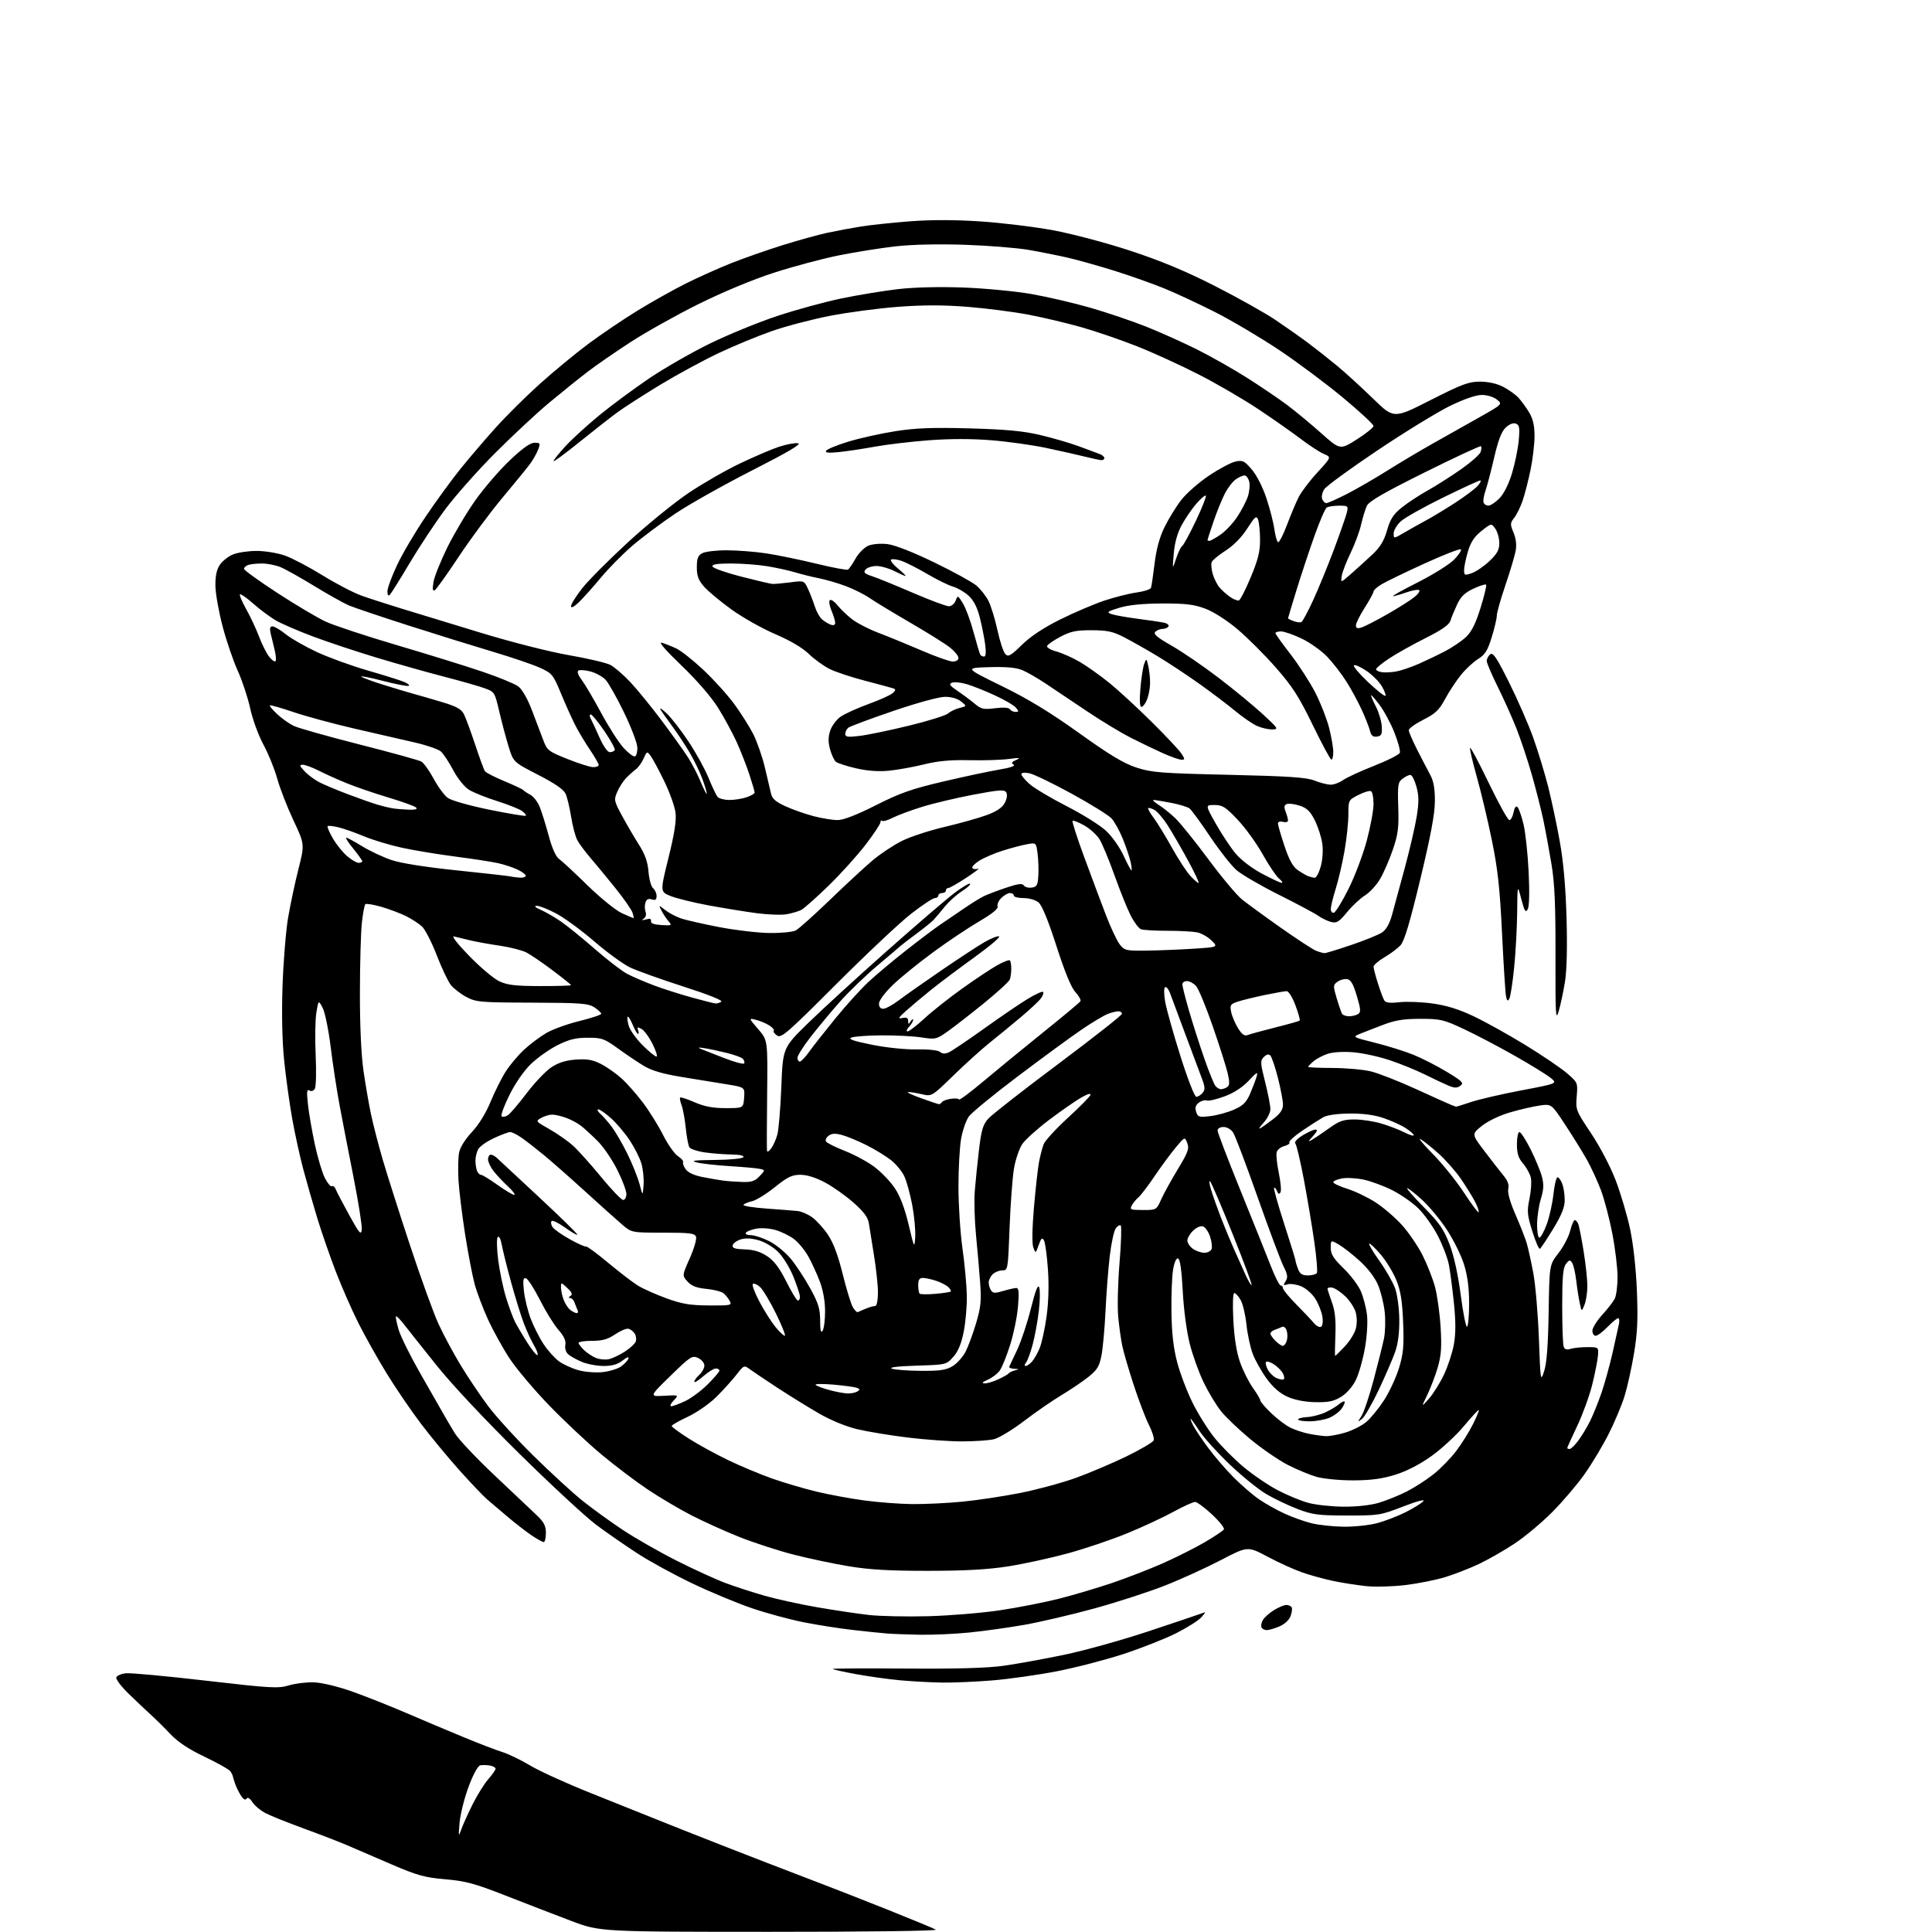 <?xml version="1.0" encoding="UTF-8" standalone="no"?>
<svg 
  version="1.1" 
  xmlns="http://www.w3.org/2000/svg" 
  xmlns:xlink="http://www.w3.org/1999/xlink" 
  xmlns:svg="http://www.w3.org/2000/svg"
  xmlns:rdf="http://www.w3.org/1999/02/22-rdf-syntax-ns#"
  xmlns:cc="http://creativecommons.org/ns#"
  xmlns:dc="http://purl.org/dc/elements/1.1/"
  viewBox="0 0 768 768"
  width="768"
  height="768"
>
<style>svg {background-color: white; }</style>"
<path stroke="none" fill="black" fill-rule="evenodd" d="M306.00,767.93C238.50,767.92 238.50,767.92 227.00,763.57C220.68,761.17 208.97,756.66 201.00,753.53C188.67,748.70 185.08,747.73 177.00,747.04C168.77,746.33 165.90,745.53 155.50,741.06C148.90,738.21 141.03,734.82 138.00,733.52C134.97,732.22 127.33,729.26 121.00,726.95C114.67,724.64 107.82,721.90 105.76,720.86C103.71,719.82 101.28,717.83 100.36,716.43C99.30,714.80 98.44,714.29 98.00,715.00C97.55,715.72 96.77,715.30 95.80,713.81C94.97,712.54 93.91,710.38 93.44,709.00C92.98,707.62 92.57,706.27 92.53,706.00C92.50,705.73 92.09,704.90 91.63,704.18C91.17,703.45 86.59,700.85 81.45,698.40C75.02,695.34 70.76,692.52 67.80,689.39C65.44,686.88 61.92,683.41 60.00,681.67C58.08,679.93 54.09,676.16 51.15,673.30C48.21,670.44 45.99,667.52 46.23,666.80C46.46,666.09 48.19,665.34 50.08,665.15C51.96,664.96 66.25,666.28 81.83,668.09C107.66,671.08 110.57,671.25 114.83,669.97C117.40,669.19 121.91,668.65 124.86,668.76C127.93,668.87 134.32,670.41 139.86,672.36C145.16,674.24 154.90,678.10 161.50,680.94C168.10,683.78 178.45,688.15 184.50,690.64C190.55,693.14 197.44,695.78 199.81,696.51C202.17,697.24 207.12,699.65 210.81,701.85C214.49,704.06 225.38,709.01 235.00,712.84C244.62,716.67 255.88,721.18 260.00,722.85C264.12,724.53 276.27,729.34 287.00,733.55C297.73,737.75 312.80,743.58 320.50,746.50C328.20,749.41 342.60,755.04 352.50,758.99C362.40,762.95 371.18,766.58 372.00,767.06C372.87,767.57 345.01,767.94 306.00,767.93zM183.46,726.99C184.16,725.06 186.20,720.56 188.00,716.99C189.79,713.42 192.55,709.02 194.13,707.22C195.71,705.41 197.00,703.55 197.00,703.08C197.00,702.62 195.99,702.05 194.75,701.83C193.51,701.61 191.78,701.57 190.91,701.75C189.94,701.96 188.11,705.32 186.26,710.29C184.58,714.81 182.98,721.20 182.70,724.50C182.21,730.27 182.24,730.37 183.46,726.99zM374.50,668.85C370.10,668.78 362.68,668.38 358.00,667.96C353.32,667.54 345.34,666.43 340.25,665.49C335.16,664.56 331.00,663.63 331.00,663.43C331.00,663.23 344.16,663.16 360.25,663.28C380.37,663.43 392.47,663.08 399.00,662.16C404.23,661.43 415.02,659.47 423.00,657.81C430.98,656.15 446.05,651.95 456.50,648.48C466.95,645.01 476.40,641.83 477.50,641.41C479.50,640.66 479.50,640.66 477.50,642.94C476.40,644.20 471.90,647.03 467.50,649.25C463.10,651.46 453.65,655.19 446.50,657.53C439.35,659.86 427.43,662.95 420.00,664.38C412.57,665.82 401.10,667.44 394.50,667.99C387.90,668.53 378.90,668.92 374.50,668.85zM365.64,649.83C360.61,649.74 354.70,649.52 352.50,649.34C350.30,649.16 344.23,648.53 339.00,647.94C333.77,647.35 325.00,645.97 319.50,644.88C314.00,643.79 304.77,641.29 299.00,639.33C293.23,637.38 282.55,632.94 275.28,629.47C268.00,626.00 258.10,620.59 253.28,617.44C248.45,614.30 241.12,609.21 237.00,606.14C232.88,603.06 219.20,590.41 206.62,578.02C192.99,564.61 179.64,550.38 173.62,542.85C168.05,535.90 162.22,528.55 160.65,526.53C159.09,524.51 157.63,523.04 157.41,523.26C157.19,523.48 157.67,525.88 158.47,528.60C159.28,531.31 163.17,539.15 167.11,546.02C171.05,552.88 175.16,560.08 176.24,562.00C177.31,563.92 179.39,567.44 180.85,569.81C182.31,572.18 189.31,579.60 196.41,586.31C203.52,593.01 211.05,600.13 213.16,602.13C216.24,605.04 217.00,606.49 217.00,609.38C217.00,611.37 216.61,613.00 216.14,613.00C215.67,613.00 213.53,611.82 211.39,610.38C209.25,608.94 205.03,605.68 202.00,603.13C198.98,600.58 195.20,597.38 193.61,596.00C192.02,594.62 187.04,589.39 182.56,584.38C178.07,579.36 171.18,571.02 167.26,565.84C163.33,560.66 157.19,551.64 153.61,545.80C150.03,539.95 144.99,530.97 142.42,525.84C139.84,520.71 135.83,511.56 133.50,505.51C131.17,499.45 127.89,490.00 126.21,484.50C124.53,479.00 122.01,470.23 120.61,465.00C119.21,459.77 117.19,450.55 116.12,444.50C115.05,438.45 113.62,428.10 112.95,421.50C112.17,413.92 111.94,403.05 112.31,392.00C112.64,382.38 113.62,370.23 114.49,365.01C115.37,359.80 117.22,351.05 118.61,345.58C121.13,335.63 121.13,335.63 116.63,326.07C114.16,320.80 111.26,313.35 110.20,309.50C109.13,305.65 106.66,299.57 104.72,296.00C102.77,292.42 100.40,285.95 99.46,281.60C98.51,277.26 96.27,270.51 94.49,266.60C92.71,262.70 90.01,254.78 88.49,249.00C86.97,243.22 85.68,236.00 85.63,232.94C85.56,229.11 86.09,226.51 87.34,224.60C88.34,223.08 90.68,221.20 92.55,220.42C94.41,219.64 98.66,219.00 101.99,219.00C105.34,219.00 110.39,219.83 113.27,220.85C116.15,221.87 122.89,225.42 128.26,228.73C133.63,232.05 140.61,235.68 143.76,236.80C146.92,237.92 154.00,240.21 159.50,241.89C165.00,243.57 179.18,247.90 191.00,251.50C203.24,255.24 218.35,259.08 226.10,260.43C233.57,261.73 241.00,263.47 242.61,264.30C244.21,265.13 247.79,268.21 250.56,271.15C253.33,274.09 258.95,281.00 263.07,286.50C267.18,292.00 271.84,298.51 273.43,300.97C275.02,303.42 277.35,307.92 278.61,310.97C279.88,314.01 280.93,316.04 280.96,315.49C280.98,314.93 280.17,312.23 279.15,309.49C278.14,306.74 275.84,302.02 274.05,299.00C272.27,295.98 269.13,291.25 267.09,288.50C265.05,285.75 262.99,282.82 262.53,282.00C262.07,281.18 263.15,281.85 264.93,283.50C266.72,285.15 270.63,290.17 273.62,294.66C276.62,299.15 280.22,305.68 281.63,309.16C283.05,312.65 284.66,316.06 285.22,316.75C285.78,317.44 287.92,318.00 289.97,318.00C292.02,318.00 295.12,317.51 296.85,316.90C298.58,316.30 300.00,315.47 300.00,315.07C300.00,314.66 299.05,311.44 297.90,307.92C296.74,304.39 294.47,298.58 292.85,295.01C291.23,291.44 287.91,285.31 285.47,281.40C282.75,277.04 277.08,270.49 270.87,264.52C264.44,258.36 261.59,255.04 263.11,255.50C264.42,255.90 266.98,256.91 268.79,257.75C270.60,258.58 275.41,262.37 279.47,266.17C283.54,269.96 289.09,276.09 291.81,279.78C294.53,283.48 297.97,288.92 299.46,291.87C300.94,294.83 302.99,300.68 304.00,304.87C305.01,309.07 306.12,313.77 306.46,315.32C306.94,317.52 308.23,318.67 312.29,320.53C315.15,321.83 320.18,323.60 323.46,324.45C326.74,325.30 331.01,326.00 332.96,325.99C335.28,325.99 340.51,323.96 348.16,320.10C357.87,315.19 362.38,313.61 375.16,310.62C383.60,308.65 393.59,306.52 397.36,305.90C401.75,305.17 403.74,304.46 402.89,303.93C401.88,303.31 402.16,302.84 404.02,302.05C405.95,301.23 405.27,301.15 401.00,301.71C397.98,302.10 390.89,302.32 385.25,302.19C377.86,302.02 372.84,302.49 367.25,303.87C362.99,304.92 356.69,306.05 353.25,306.38C349.14,306.77 344.68,306.43 340.26,305.41C336.55,304.55 332.95,303.38 332.27,302.81C331.58,302.23 330.54,299.99 329.95,297.82C329.18,294.97 329.20,292.92 330.02,290.45C330.64,288.57 332.46,286.09 334.08,284.95C335.69,283.80 340.72,281.51 345.26,279.86C349.79,278.22 354.14,276.24 354.93,275.47C356.16,274.26 356.16,274.01 354.93,273.59C354.14,273.33 349.12,271.97 343.76,270.58C338.41,269.19 332.11,267.10 329.76,265.92C327.42,264.75 323.69,262.05 321.49,259.92C318.96,257.48 314.03,254.58 308.16,252.07C303.04,249.88 295.23,245.49 290.82,242.31C286.41,239.13 281.49,235.05 279.90,233.23C277.63,230.65 277.00,228.96 277.00,225.50C277.00,221.97 277.44,220.83 279.18,219.90C280.38,219.26 284.77,218.74 288.93,218.75C293.09,218.76 300.10,219.30 304.50,219.96C308.90,220.62 317.85,222.46 324.40,224.05C330.94,225.64 336.66,226.71 337.10,226.44C337.54,226.16 338.89,224.18 340.10,222.03C341.31,219.88 343.60,217.58 345.18,216.92C346.84,216.24 350.07,215.97 352.78,216.29C355.67,216.63 362.85,219.44 371.30,223.53C378.89,227.21 386.45,231.35 388.09,232.73C389.74,234.12 391.92,236.88 392.93,238.88C393.94,240.87 395.55,246.10 396.50,250.50C397.45,254.90 398.85,259.16 399.62,259.97C400.82,261.24 401.69,260.76 406.25,256.31C409.72,252.92 414.88,249.51 421.50,246.22C427.00,243.49 434.88,240.13 439.00,238.75C443.12,237.38 448.89,235.92 451.82,235.52C454.75,235.12 457.32,234.28 457.54,233.65C457.76,233.02 458.40,228.68 458.97,224.00C459.67,218.20 460.93,213.59 462.95,209.48C464.57,206.16 467.57,201.31 469.61,198.69C471.65,196.07 476.60,191.74 480.61,189.06C484.62,186.37 489.34,183.86 491.10,183.48C493.97,182.85 494.66,183.18 497.62,186.64C499.53,188.88 501.97,193.65 503.41,198.00C504.78,202.12 506.20,207.64 506.56,210.26C506.93,212.88 507.59,215.25 508.03,215.52C508.46,215.79 510.05,212.74 511.56,208.75C513.06,204.76 515.15,199.78 516.20,197.68C517.25,195.58 520.62,191.13 523.69,187.80C529.26,181.73 529.26,181.73 526.30,180.48C524.67,179.80 520.54,177.11 517.13,174.52C513.71,171.92 506.10,166.58 500.21,162.65C494.31,158.72 483.65,152.51 476.50,148.86C469.35,145.20 458.32,140.16 452.00,137.66C445.68,135.16 435.77,131.76 430.00,130.11C424.23,128.47 414.71,126.20 408.85,125.09C402.99,123.97 392.12,122.57 384.68,121.98C375.07,121.21 367.08,121.21 357.02,121.96C349.23,122.55 337.04,124.17 329.92,125.55C322.80,126.94 312.45,129.65 306.92,131.58C301.39,133.50 291.83,137.45 285.68,140.36C279.53,143.27 269.10,148.93 262.50,152.93C255.90,156.94 248.25,161.86 245.50,163.86C242.75,165.86 235.89,171.23 230.25,175.79C224.61,180.35 220.01,183.72 220.03,183.29C220.05,182.86 222.19,180.19 224.78,177.37C227.38,174.55 233.45,169.00 238.28,165.04C243.11,161.08 252.04,154.49 258.11,150.38C264.18,146.28 275.08,140.03 282.33,136.50C289.57,132.97 301.57,128.06 309.00,125.60C316.43,123.14 327.90,120.00 334.50,118.63C341.10,117.26 351.23,115.60 357.00,114.93C363.47,114.19 373.45,113.94 383.00,114.30C391.52,114.61 403.68,115.78 410.00,116.88C416.32,117.99 426.90,120.45 433.50,122.35C440.10,124.26 450.12,127.65 455.76,129.90C461.40,132.15 470.53,136.26 476.04,139.02C481.55,141.79 490.43,146.83 495.78,150.22C501.13,153.62 508.20,158.41 511.50,160.87C514.80,163.33 520.92,168.39 525.10,172.11C532.69,178.88 532.69,178.88 539.33,174.69C542.98,172.39 545.98,169.97 545.99,169.33C545.99,168.69 540.49,163.59 533.75,157.99C527.01,152.39 515.53,143.83 508.23,138.97C500.94,134.12 489.69,127.46 483.23,124.18C476.78,120.90 467.68,116.65 463.00,114.73C458.32,112.81 449.32,109.62 443.00,107.64C436.68,105.67 428.35,103.33 424.50,102.44C420.65,101.56 413.68,100.17 409.00,99.35C404.32,98.54 392.83,97.62 383.47,97.30C372.97,96.96 362.41,97.19 355.97,97.93C350.21,98.58 340.10,100.19 333.50,101.51C326.90,102.84 315.20,105.96 307.50,108.46C299.07,111.20 287.13,116.17 277.50,120.96C268.70,125.34 256.58,132.13 250.57,136.05C244.55,139.96 236.90,145.25 233.57,147.80C230.23,150.36 223.45,155.81 218.50,159.92C213.55,164.03 203.86,173.05 196.97,179.95C190.08,186.85 181.18,196.87 177.19,202.20C173.19,207.54 166.78,217.21 162.93,223.69C159.08,230.17 155.50,235.90 154.97,236.43C154.34,237.06 154.00,236.58 154.00,235.10C154.00,233.83 155.72,229.13 157.83,224.65C159.93,220.17 165.10,211.41 169.32,205.19C173.53,198.96 179.77,190.41 183.19,186.19C186.61,181.96 192.80,174.72 196.95,170.10C201.10,165.48 209.00,157.64 214.50,152.68C220.00,147.73 228.74,140.52 233.91,136.66C239.09,132.81 247.94,126.83 253.58,123.38C259.22,119.93 267.81,115.11 272.67,112.68C277.53,110.25 285.55,106.66 290.50,104.68C295.45,102.71 304.68,99.48 311.00,97.49C317.32,95.51 325.49,93.25 329.14,92.48C332.80,91.70 338.78,90.59 342.44,90.01C346.10,89.43 354.81,88.51 361.80,87.97C370.20,87.33 379.67,87.35 389.80,88.02C398.22,88.58 411.20,90.17 418.64,91.54C426.20,92.94 439.74,96.53 449.33,99.68C461.53,103.69 471.28,107.76 483.00,113.72C492.07,118.34 502.88,124.39 507.00,127.17C511.12,129.95 516.98,134.07 520.00,136.33C523.02,138.59 528.20,142.67 531.50,145.40C534.80,148.12 541.22,153.99 545.77,158.42C554.04,166.49 554.04,166.49 568.57,159.10C581.12,152.72 583.81,151.71 588.31,151.71C591.59,151.71 595.00,152.47 597.51,153.76C599.70,154.88 602.47,156.86 603.65,158.15C604.82,159.44 606.74,162.07 607.89,164.00C609.38,166.48 609.99,169.19 610.00,173.29C610.00,176.48 609.29,182.54 608.42,186.76C607.54,190.98 606.14,196.47 605.29,198.97C604.44,201.46 602.94,204.53 601.95,205.80C600.29,207.91 600.26,208.38 601.65,211.71C602.62,214.03 602.93,216.60 602.51,218.91C602.15,220.89 600.31,227.04 598.43,232.59C596.54,238.14 595.00,243.60 595.00,244.73C595.00,245.86 594.09,249.73 592.98,253.32C591.35,258.62 590.32,260.26 587.59,261.94C585.74,263.09 582.67,265.93 580.78,268.26C578.89,270.59 576.05,274.90 574.46,277.84C572.07,282.28 570.61,283.67 565.79,286.11C562.61,287.71 560.01,289.58 560.01,290.26C560.02,290.94 561.52,294.43 563.33,298.00C565.15,301.57 567.49,306.07 568.53,308.00C569.89,310.51 570.41,313.49 570.39,318.50C570.37,323.51 568.72,332.34 564.59,349.50C560.42,366.86 558.24,374.13 556.72,375.77C555.57,377.01 552.68,379.17 550.31,380.56C547.94,381.95 546.01,383.63 546.01,384.29C546.02,384.96 546.81,387.98 547.77,391.00C548.73,394.02 549.87,397.06 550.32,397.75C550.88,398.63 552.69,398.82 556.31,398.40C559.16,398.07 565.10,398.30 569.50,398.91C575.15,399.70 580.00,401.22 586.00,404.08C590.67,406.31 599.90,411.45 606.50,415.50C613.10,419.55 620.46,424.54 622.86,426.60C627.18,430.31 627.22,430.39 626.77,435.81C626.32,441.14 626.47,441.52 632.46,450.48C635.99,455.76 640.17,463.74 642.26,469.20C644.26,474.44 646.85,483.17 648.00,488.61C649.26,494.56 650.33,504.31 650.69,513.08C651.15,524.44 650.90,529.94 649.54,538.03C648.59,543.74 646.90,551.36 645.79,554.96C644.68,558.56 641.84,565.33 639.48,570.00C637.12,574.67 632.82,581.85 629.92,585.95C627.03,590.05 621.25,596.84 617.08,601.04C612.91,605.25 606.12,610.92 602.00,613.64C597.88,616.37 591.51,620.01 587.86,621.73C584.21,623.45 578.22,625.78 574.55,626.91C570.87,628.05 563.77,629.47 558.75,630.08C553.73,630.69 546.67,630.89 543.06,630.51C539.45,630.13 533.58,629.21 530.00,628.46C526.42,627.71 520.87,626.19 517.66,625.07C514.46,623.96 508.26,621.15 503.90,618.82C495.97,614.60 495.97,614.60 485.24,620.20C479.33,623.28 469.25,627.87 462.83,630.38C456.41,632.90 443.81,636.98 434.83,639.44C425.85,641.90 413.32,644.82 407.00,645.93C400.68,647.04 390.84,648.41 385.14,648.97C379.45,649.54 370.67,649.92 365.64,649.83zM503.59,648.00C502.78,648.00 501.85,647.56 501.51,647.02C501.18,646.48 501.37,645.17 501.94,644.11C502.51,643.05 504.50,641.24 506.36,640.09C508.21,638.94 510.44,638.00 511.31,638.00C512.17,638.00 513.14,638.41 513.45,638.92C513.76,639.42 513.56,641.02 513.01,642.46C512.42,644.02 510.59,645.69 508.54,646.55C506.63,647.35 504.40,648.00 503.59,648.00zM369.00,642.47C377.52,642.24 390.35,641.18 397.50,640.11C404.65,639.04 415.16,636.98 420.85,635.54C426.54,634.10 435.99,631.30 441.85,629.33C447.71,627.35 456.85,623.81 462.16,621.47C467.47,619.12 474.98,615.35 478.86,613.08C482.73,610.82 486.18,608.52 486.51,607.98C486.85,607.43 484.74,604.76 481.81,602.03C478.89,599.31 475.86,597.06 475.09,597.04C474.31,597.02 470.39,598.80 466.38,601.00C462.37,603.20 454.11,607.04 448.03,609.53C441.94,612.03 431.39,615.59 424.58,617.46C417.77,619.32 407.09,621.65 400.85,622.64C392.71,623.92 383.71,624.42 369.00,624.43C353.84,624.45 345.63,623.98 337.50,622.63C331.45,621.63 321.52,619.54 315.43,617.97C309.34,616.41 299.67,613.26 293.93,610.98C288.19,608.69 279.60,604.81 274.83,602.35C270.06,599.89 262.32,595.32 257.63,592.19C252.93,589.06 244.64,582.80 239.20,578.27C233.76,573.75 224.40,564.97 218.40,558.77C212.40,552.57 205.28,544.14 202.58,540.03C199.88,535.92 196.02,528.95 194.00,524.53C191.98,520.11 189.59,513.80 188.69,510.50C187.79,507.20 186.07,498.20 184.86,490.50C183.66,482.80 182.49,473.17 182.25,469.10C182.02,465.04 182.12,460.15 182.48,458.24C182.88,456.12 184.85,452.94 187.56,450.04C190.30,447.12 193.15,442.49 195.02,437.95C196.69,433.90 199.42,428.46 201.08,425.87C202.75,423.28 206.03,419.39 208.37,417.23C210.71,415.07 214.67,412.10 217.17,410.64C219.67,409.18 225.60,407.03 230.36,405.87C235.11,404.70 239.00,403.41 239.00,402.99C239.00,402.57 237.77,401.42 236.27,400.44C233.86,398.86 230.92,398.64 211.52,398.57C190.76,398.50 189.26,398.37 185.34,396.28C183.06,395.06 180.29,392.92 179.20,391.52C178.10,390.13 175.57,384.79 173.58,379.65C171.60,374.52 168.96,369.40 167.73,368.27C166.51,367.15 163.69,365.32 161.47,364.20C159.25,363.09 154.83,361.43 151.65,360.50C148.46,359.57 145.57,359.10 145.22,359.44C144.88,359.79 144.26,363.09 143.85,366.79C143.44,370.48 143.09,382.95 143.07,394.50C143.05,407.58 143.58,419.27 144.47,425.50C145.26,431.00 146.61,438.85 147.48,442.94C148.34,447.04 150.42,455.06 152.08,460.78C153.75,466.50 158.65,481.89 162.97,494.97C167.29,508.05 172.41,522.19 174.36,526.39C176.30,530.59 180.20,537.86 183.02,542.54C185.85,547.21 190.75,554.52 193.91,558.77C197.07,563.02 205.25,571.99 212.08,578.71C218.91,585.43 227.65,593.45 231.50,596.53C235.35,599.62 242.55,604.84 247.50,608.12C252.45,611.41 262.12,616.94 269.00,620.41C275.88,623.88 284.65,627.89 288.50,629.32C292.35,630.75 299.32,633.01 304.00,634.35C308.68,635.68 318.12,637.75 325.00,638.94C331.88,640.12 341.10,641.50 345.50,641.99C349.90,642.48 360.48,642.69 369.00,642.47zM534.04,606.89C538.19,606.95 544.15,606.33 547.30,605.51C550.44,604.69 555.63,602.70 558.82,601.09C562.01,599.48 565.16,597.51 565.82,596.72C566.52,595.87 563.16,596.77 557.76,598.87C548.81,602.34 548.06,602.46 535.50,602.44C523.95,602.43 521.75,602.13 515.76,599.84C512.05,598.42 506.44,595.73 503.30,593.88C500.15,592.02 493.60,586.70 488.73,582.05C483.87,577.41 478.49,571.45 476.78,568.80C475.06,566.16 473.50,564.00 473.31,564.00C473.11,564.00 473.59,565.24 474.37,566.75C475.15,568.26 477.79,572.20 480.23,575.50C482.67,578.80 487.18,584.04 490.25,587.15C493.33,590.25 497.91,594.22 500.45,595.97C502.99,597.71 507.59,600.30 510.68,601.71C513.76,603.12 518.59,604.84 521.40,605.53C524.20,606.22 529.89,606.83 534.04,606.89zM534.07,598.93C539.23,598.97 544.80,598.36 548.07,597.39C551.06,596.50 556.00,594.51 559.05,592.97C562.11,591.43 566.93,588.34 569.77,586.09C572.60,583.85 576.71,579.65 578.89,576.76C581.06,573.87 584.05,569.10 585.51,566.17C586.98,563.24 588.03,560.70 587.84,560.52C587.65,560.35 585.01,563.19 581.97,566.85C578.92,570.51 573.13,575.87 569.09,578.76C564.37,582.15 559.22,584.80 554.63,586.23C549.43,587.85 544.93,588.45 538.00,588.47C532.77,588.49 526.25,587.87 523.50,587.11C520.75,586.34 515.50,584.17 511.84,582.28C508.18,580.39 501.47,575.77 496.93,572.00C492.39,568.23 487.15,563.23 485.30,560.88C483.44,558.54 480.37,553.44 478.49,549.56C476.60,545.68 474.10,538.75 472.94,534.16C471.70,529.29 470.55,520.60 470.16,513.25C469.73,504.99 469.09,500.53 468.32,500.27C467.59,500.03 466.83,501.71 466.32,504.69C465.87,507.34 465.58,514.90 465.67,521.50C465.79,530.03 466.45,535.82 467.94,541.50C469.10,545.90 471.84,553.13 474.04,557.57C476.23,562.01 480.17,568.29 482.78,571.53C485.39,574.78 490.57,579.98 494.28,583.10C497.99,586.22 504.12,590.39 507.89,592.37C511.66,594.35 517.17,596.63 520.12,597.42C523.08,598.22 529.36,598.90 534.07,598.93zM362.58,597.90C367.57,597.95 376.57,597.52 382.58,596.94C388.58,596.35 398.98,594.78 405.67,593.45C412.37,592.11 422.27,589.43 427.67,587.48C433.08,585.53 442.13,581.68 447.80,578.93C453.46,576.17 458.33,573.31 458.62,572.56C458.90,571.81 458.03,569.02 456.68,566.35C455.34,563.68 452.62,556.55 450.65,550.50C448.67,544.45 446.64,537.48 446.12,535.00C445.60,532.52 444.88,527.34 444.51,523.48C444.14,519.62 444.37,510.03 445.02,502.16C445.67,494.30 445.89,487.56 445.52,487.18C445.14,486.81 444.25,487.30 443.54,488.28C442.82,489.25 441.75,494.20 441.15,499.28C440.55,504.35 439.79,514.12 439.47,521.00C439.14,527.88 438.42,535.86 437.87,538.74C437.03,543.13 436.19,544.52 432.68,547.33C430.38,549.17 425.57,552.42 422.00,554.56C418.43,556.69 411.71,561.33 407.07,564.87C402.43,568.40 397.03,571.67 395.07,572.12C393.11,572.58 387.47,572.96 382.54,572.98C377.61,572.99 367.87,572.30 360.90,571.45C353.92,570.60 344.86,569.10 340.77,568.13C336.30,567.06 330.24,564.58 325.65,561.92C321.43,559.49 314.05,554.93 309.24,551.79C304.43,548.64 299.43,545.29 298.13,544.33C295.78,542.61 295.71,542.64 292.68,546.55C290.99,548.72 287.40,552.68 284.70,555.35C281.99,558.03 276.94,561.54 273.40,563.19C269.88,564.84 267.00,566.48 267.00,566.85C267.00,567.21 270.04,569.45 273.75,571.82C277.46,574.19 284.55,578.07 289.51,580.45C294.46,582.83 302.34,586.12 307.01,587.77C311.68,589.41 319.55,591.73 324.50,592.93C329.45,594.12 338.00,595.70 343.50,596.44C349.00,597.19 357.58,597.84 362.58,597.90zM623.95,576.00C624.47,576.00 625.99,574.54 627.33,572.75C628.68,570.96 630.79,567.48 632.02,565.02C633.26,562.55 635.35,557.38 636.67,553.52C637.98,549.66 639.96,542.45 641.08,537.50C642.19,532.55 643.31,527.49 643.57,526.25C643.83,525.01 643.67,524.00 643.22,524.00C642.76,524.00 640.87,525.58 639.00,527.50C637.13,529.42 635.02,531.00 634.30,531.00C633.59,531.00 633.00,530.09 633.00,528.98C633.00,527.87 634.74,525.05 636.86,522.73C638.98,520.40 641.23,517.52 641.86,516.32C642.49,515.11 643.00,511.20 643.00,507.62C643.00,504.03 642.07,496.29 640.93,490.40C639.80,484.52 637.75,476.73 636.39,473.10C635.02,469.47 632.51,464.02 630.81,461.00C629.11,457.98 625.25,451.74 622.23,447.16C616.75,438.81 616.75,438.81 612.12,439.45C609.58,439.81 604.31,441.02 600.41,442.15C596.23,443.35 591.59,445.56 589.13,447.51C584.95,450.82 584.95,450.82 590.15,457.66C593.01,461.42 596.42,465.81 597.74,467.41C599.37,469.38 599.95,471.05 599.56,472.60C599.20,474.04 600.25,477.78 602.38,482.69C604.24,486.99 606.25,492.07 606.84,494.00C607.42,495.93 608.62,501.32 609.50,506.00C610.37,510.68 611.38,522.38 611.73,532.00C612.36,549.16 612.40,549.41 613.84,545.00C614.86,541.87 615.39,534.78 615.61,521.64C615.91,502.77 615.91,502.77 619.49,498.17C621.47,495.64 623.57,491.64 624.16,489.28C624.75,486.93 625.59,485.00 626.01,485.00C626.44,485.00 627.07,485.73 627.41,486.62C627.75,487.51 628.70,492.35 629.51,497.37C630.33,502.39 630.99,508.61 631.00,511.18C631.00,513.76 630.49,517.14 629.86,518.68C628.72,521.50 628.72,521.50 627.97,518.00C627.55,516.08 626.92,512.02 626.57,508.99C626.21,505.96 625.48,502.81 624.94,501.99C624.10,500.71 623.76,500.77 622.48,502.44C621.33,503.95 621.00,507.64 621.00,519.11C621.00,527.21 621.26,534.52 621.59,535.36C621.99,536.41 622.84,536.67 624.34,536.19C625.53,535.81 628.52,535.50 631.00,535.50C635.50,535.50 635.50,535.50 635.20,539.00C635.04,540.92 634.01,546.10 632.91,550.50C631.82,554.90 629.14,562.26 626.96,566.85C624.78,571.44 623.00,575.37 623.00,575.60C623.00,575.82 623.43,576.00 623.95,576.00zM527.07,570.89C528.48,570.95 531.95,570.31 534.77,569.48C537.59,568.64 541.35,566.73 543.13,565.24C544.90,563.75 548.08,559.84 550.21,556.56C552.33,553.27 555.00,547.51 556.14,543.76C557.87,538.07 558.14,535.08 557.77,525.72C557.43,517.22 556.79,513.15 555.10,508.95C553.87,505.89 551.05,501.26 548.82,498.65C546.59,496.04 544.55,494.12 544.28,494.38C544.02,494.65 545.87,497.77 548.40,501.31C550.93,504.86 553.71,509.73 554.57,512.13C555.46,514.59 556.19,519.99 556.24,524.50C556.30,529.83 555.74,534.17 554.56,537.50C553.58,540.25 550.66,547.00 548.07,552.50C545.47,558.00 542.49,563.17 541.44,564.00C539.59,565.46 539.58,565.43 541.25,562.82C542.19,561.34 544.37,554.82 546.10,548.32C547.83,541.82 549.66,534.48 550.17,532.00C550.67,529.52 550.79,524.80 550.44,521.50C550.08,518.20 548.88,513.35 547.76,510.73C546.54,507.84 543.67,504.09 540.51,501.23C537.64,498.63 533.87,495.69 532.14,494.69C529.00,492.89 529.00,492.89 529.00,496.07C529.00,498.58 530.07,500.28 534.07,504.17C536.87,506.87 539.96,510.98 540.96,513.29C541.95,515.61 543.05,519.78 543.39,522.57C543.75,525.49 543.41,531.11 542.59,535.84C541.80,540.36 540.19,546.05 539.01,548.49C537.72,551.15 535.39,553.84 533.18,555.21C530.25,557.03 528.17,557.48 522.95,557.39C518.80,557.31 514.75,556.54 511.89,555.27C508.83,553.92 506.15,551.62 503.58,548.11C501.49,545.26 498.98,540.81 498.00,538.22C497.01,535.62 495.88,530.35 495.48,526.50C495.08,522.65 494.04,518.26 493.16,516.75C492.29,515.24 491.15,514.00 490.64,514.00C490.10,514.00 489.95,518.42 490.27,524.75C490.64,531.88 491.54,537.52 492.94,541.50C494.10,544.80 496.39,549.37 498.02,551.66C499.66,553.95 501.00,556.22 501.00,556.71C501.00,557.19 502.91,559.43 505.25,561.68C507.59,563.94 511.00,566.54 512.83,567.46C514.66,568.38 518.03,569.50 520.33,569.96C522.62,570.41 525.66,570.83 527.07,570.89zM520.53,565.00C518.04,565.00 516.00,564.66 516.00,564.25C516.01,563.84 517.63,563.42 519.61,563.31C521.59,563.21 524.85,562.37 526.86,561.44C528.86,560.51 531.29,559.05 532.26,558.21C533.22,557.37 534.22,556.89 534.48,557.15C534.74,557.41 534.23,558.65 533.35,559.92C532.46,561.18 530.24,562.84 528.40,563.61C526.57,564.37 523.02,565.00 520.53,565.00zM266.84,559.00C267.49,559.00 269.98,558.08 272.37,556.96C274.76,555.83 278.81,552.82 281.36,550.27C283.91,547.72 286.00,545.26 286.00,544.82C286.00,544.37 285.34,544.00 284.53,544.00C283.73,544.00 281.48,545.40 279.53,547.10C277.59,548.81 276.00,549.78 276.00,549.26C276.00,548.74 276.90,547.50 278.00,546.50C279.10,545.50 280.00,543.85 280.00,542.82C280.00,541.80 278.87,540.44 277.49,539.81C275.13,538.74 274.44,539.19 266.52,546.92C258.07,555.17 258.07,555.17 263.98,554.84C269.89,554.50 269.89,554.50 267.77,556.75C266.60,557.99 266.18,559.00 266.84,559.00zM568.02,556.00C569.72,554.08 572.40,549.80 573.97,546.50C575.55,543.20 577.33,537.77 577.93,534.44C578.71,530.12 578.71,525.43 577.96,518.06C577.38,512.39 576.48,505.51 575.96,502.79C575.44,500.06 573.43,494.80 571.48,491.09C569.53,487.39 566.04,482.51 563.72,480.26C561.40,478.01 556.77,474.79 553.43,473.11C550.10,471.43 545.00,469.55 542.11,468.93C539.22,468.31 535.32,468.09 533.43,468.45C531.54,468.80 530.00,469.48 530.00,469.95C530.00,470.43 532.52,471.61 535.61,472.58C538.70,473.55 543.76,475.99 546.86,477.99C549.96,480.00 554.68,484.07 557.35,487.03C560.01,490.00 563.69,495.40 565.52,499.03C567.35,502.67 569.56,508.31 570.44,511.57C571.32,514.83 572.32,522.01 572.66,527.52C573.15,535.44 572.91,538.79 571.55,543.48C570.60,546.74 568.72,551.68 567.38,554.46C564.93,559.50 564.93,559.50 568.02,556.00zM337.00,553.92C338.38,553.95 340.10,553.59 340.83,553.12C341.91,552.44 341.87,552.16 340.62,551.68C339.77,551.36 335.57,550.78 331.29,550.41C327.00,550.04 323.83,550.08 324.23,550.52C324.64,550.95 327.11,551.88 329.73,552.58C332.36,553.29 335.62,553.89 337.00,553.92zM391.35,549.92C392.37,549.96 394.84,549.24 396.85,548.30C398.86,547.37 400.73,546.30 401.00,545.92C401.27,545.54 402.40,545.01 403.50,544.73C405.26,544.29 405.22,544.22 403.17,544.12C401.88,544.05 401.00,543.66 401.20,543.25C401.40,542.84 402.83,539.80 404.38,536.50C405.93,533.20 408.37,525.85 409.80,520.17C411.61,512.93 412.61,510.41 413.10,511.75C413.50,512.81 413.43,517.01 412.95,521.09C412.48,525.16 411.38,531.17 410.51,534.44C409.64,537.71 408.44,540.97 407.84,541.69C407.21,542.45 407.16,543.00 407.72,543.00C408.25,543.00 409.39,542.21 410.25,541.25C411.10,540.29 412.46,537.90 413.27,535.94C414.08,533.98 415.31,528.38 416.00,523.50C416.81,517.81 417.01,511.03 416.57,504.62C416.19,499.11 415.48,493.91 414.99,493.06C414.28,491.82 413.86,492.20 412.89,494.93C411.69,498.33 411.67,498.34 410.77,495.93C410.20,494.42 410.29,488.38 411.01,480.00C411.65,472.57 412.55,464.48 413.01,462.00C413.48,459.52 414.30,456.32 414.85,454.89C415.40,453.45 419.69,448.76 424.38,444.46C429.08,440.16 433.15,436.05 433.44,435.31C433.76,434.46 432.47,434.80 429.92,436.23C427.71,437.48 421.98,441.45 417.20,445.05C412.42,448.66 407.54,453.04 406.36,454.80C405.18,456.55 403.71,460.87 403.09,464.39C402.48,467.92 401.69,478.49 401.33,487.90C400.69,504.82 400.66,505.00 398.41,505.00C397.16,505.00 395.44,505.71 394.57,506.57C393.71,507.44 393.01,508.90 393.02,509.82C393.02,510.74 393.44,512.14 393.94,512.93C394.69,514.12 395.52,514.16 398.79,513.18C400.96,512.53 403.31,512.00 404.01,512.00C404.99,512.00 405.15,513.72 404.67,519.37C404.33,523.43 402.92,530.29 401.55,534.62C400.18,538.96 398.33,543.53 397.45,544.78C396.57,546.03 394.42,547.68 392.67,548.45C390.53,549.38 390.10,549.86 391.35,549.92zM510.25,548.32C510.67,548.08 510.54,547.01 509.97,545.94C509.40,544.87 507.81,543.26 506.43,542.36C505.06,541.47 503.65,541.02 503.30,541.37C502.95,541.72 503.24,543.08 503.95,544.40C504.65,545.72 506.19,547.24 507.36,547.77C508.54,548.31 509.84,548.56 510.25,548.32zM239.50,545.44C242.25,545.16 245.60,544.13 246.94,543.15C248.28,542.18 249.58,540.76 249.83,540.00C250.11,539.18 249.16,539.51 247.51,540.81C245.54,542.36 243.35,543.00 239.99,543.00C237.38,543.00 233.50,542.28 231.37,541.40C229.24,540.52 226.78,539.16 225.89,538.38C224.95,537.54 224.47,535.98 224.73,534.61C225.04,532.99 224.20,531.16 221.98,528.63C220.22,526.63 216.92,521.30 214.64,516.78C212.36,512.27 209.87,508.39 209.10,508.16C207.97,507.81 207.80,508.78 208.26,513.12C208.57,516.08 209.77,521.02 210.93,524.11C212.09,527.19 214.42,531.80 216.11,534.35C217.80,536.91 220.58,539.99 222.28,541.20C223.98,542.41 227.43,543.98 229.94,544.68C232.45,545.39 236.75,545.73 239.50,545.44zM366.00,544.93C373.75,544.98 376.09,544.63 378.71,543.04C380.47,541.96 382.79,539.37 383.85,537.29C384.91,535.21 386.78,530.12 388.01,526.00C389.88,519.73 390.15,517.11 389.63,510.00C389.29,505.32 388.55,496.77 387.98,491.00C387.41,485.23 387.19,477.35 387.49,473.50C387.79,469.65 388.55,462.23 389.17,457.00C390.12,449.11 390.75,447.01 392.91,444.63C394.33,443.05 406.86,433.26 420.75,422.88C434.64,412.49 446.00,403.55 446.00,403.00C446.00,402.45 445.35,402.00 444.57,402.00C443.78,402.00 441.88,402.47 440.36,403.05C438.83,403.64 434.19,406.41 430.04,409.23C425.89,412.04 414.53,420.36 404.79,427.71C395.06,435.05 386.21,442.30 385.14,443.81C384.06,445.32 382.69,449.21 382.09,452.46C381.49,455.71 381.00,464.34 381.00,471.65C381.00,478.95 381.72,490.01 382.59,496.22C383.47,502.42 384.25,510.88 384.33,515.00C384.40,519.12 383.85,525.60 383.09,529.39C382.13,534.21 380.88,537.22 378.94,539.39C376.18,542.49 376.12,542.50 364.33,542.87C356.97,543.10 353.25,543.54 354.50,544.05C355.60,544.49 360.77,544.89 366.00,544.93zM242.00,540.30C243.38,540.01 246.21,538.68 248.30,537.34C250.39,536.00 252.37,534.19 252.71,533.32C253.04,532.44 252.86,531.00 252.30,530.11C251.74,529.23 250.60,528.36 249.76,528.20C248.92,528.03 246.55,529.05 244.48,530.45C241.61,532.40 239.46,533.00 235.36,533.00C232.41,533.00 230.00,533.37 230.00,533.83C230.00,534.28 231.01,535.60 232.25,536.77C233.49,537.93 235.63,539.32 237.00,539.85C238.38,540.39 240.62,540.59 242.00,540.30zM213.67,538.66C213.98,538.36 213.34,536.62 212.27,534.80C211.19,532.99 209.36,529.02 208.21,526.00C207.06,522.98 204.77,515.55 203.11,509.50C201.46,503.45 199.80,496.78 199.43,494.68C199.04,492.50 198.37,491.23 197.88,491.72C197.38,492.22 197.45,496.13 198.03,500.79C198.60,505.30 200.00,512.03 201.14,515.74C202.29,519.46 203.91,523.85 204.75,525.50C205.60,527.15 207.82,530.91 209.70,533.86C211.58,536.81 213.37,538.97 213.67,538.66zM530.75,539.00C530.89,539.00 532.59,537.32 534.52,535.28C536.45,533.23 538.44,530.08 538.93,528.28C539.47,526.32 539.47,523.67 538.93,521.71C538.43,519.89 536.55,517.01 534.76,515.29C532.97,513.57 530.60,512.01 529.50,511.83C528.40,511.65 527.60,511.95 527.72,512.50C527.85,513.05 528.67,515.52 529.56,518.00C530.69,521.16 531.07,524.95 530.84,530.75C530.65,535.29 530.61,539.00 530.75,539.00zM509.93,535.00C510.45,535.00 511.15,534.10 511.50,533.00C511.85,531.90 511.84,530.08 511.48,528.94C511.12,527.81 510.31,527.14 509.67,527.44C509.02,527.75 507.71,528.28 506.75,528.62C505.79,528.96 505.00,529.63 505.00,530.12C505.00,530.60 505.90,531.90 507.00,533.00C508.10,534.10 509.42,535.00 509.93,535.00zM311.97,531.00C312.43,531.00 310.87,527.06 308.51,522.25C306.15,517.44 303.27,512.64 302.11,511.59C300.94,510.54 299.66,510.01 299.26,510.41C298.85,510.81 300.08,514.05 301.98,517.61C303.88,521.16 306.72,525.63 308.29,527.54C309.86,529.44 311.52,531.00 311.97,531.00zM327.00,529.00C327.53,528.17 327.98,524.70 327.98,521.29C327.99,517.41 327.22,512.99 325.93,509.53C324.78,506.48 322.71,501.95 321.33,499.47C319.94,496.98 317.38,493.88 315.65,492.57C313.92,491.26 310.63,489.64 308.35,488.97C306.02,488.28 302.63,488.03 300.63,488.41C298.67,488.78 296.80,489.51 296.48,490.04C296.15,490.57 297.05,491.00 298.47,491.00C299.90,491.00 303.22,492.09 305.85,493.42C308.48,494.76 312.33,497.92 314.41,500.46C316.49,502.99 319.95,508.27 322.09,512.17C325.32,518.03 326.00,520.26 326.02,524.89C326.03,528.88 326.31,530.07 327.00,529.00zM525.15,527.41C525.76,527.03 525.98,525.29 525.67,523.33C525.36,521.45 524.12,518.31 522.90,516.34C521.69,514.37 519.16,512.13 517.27,511.34C515.39,510.56 512.96,510.20 511.86,510.54C510.12,511.10 510.02,510.94 511.06,509.28C512.01,507.75 511.86,506.63 510.24,503.44C509.14,501.27 504.52,488.93 499.96,476.00C495.40,463.07 491.02,451.49 490.22,450.25C489.38,448.95 487.76,448.00 486.38,448.00C485.02,448.00 484.00,448.59 484.00,449.39C484.00,450.15 488.08,460.84 493.07,473.14C498.06,485.44 503.50,498.99 505.16,503.25C506.82,507.51 508.59,511.00 509.09,511.00C509.59,511.00 510.00,511.49 510.00,512.09C510.00,512.68 512.36,515.56 515.25,518.48C518.14,521.39 521.30,524.75 522.29,525.93C523.27,527.11 524.56,527.77 525.15,527.41zM583.18,527.39C583.63,527.11 584.00,522.91 584.00,518.05C584.00,512.03 583.36,507.14 582.00,502.73C580.90,499.17 577.83,492.93 575.18,488.88C572.53,484.82 567.97,479.35 565.04,476.72C562.12,474.09 559.55,472.12 559.33,472.33C559.12,472.55 562.22,476.05 566.22,480.11C572.22,486.20 573.98,488.77 576.25,494.72C577.98,499.28 579.61,506.70 580.68,514.91C581.61,522.05 582.73,527.66 583.18,527.39zM229.27,522.00C229.77,522.00 229.90,521.44 229.58,520.75C229.26,520.06 228.72,518.71 228.38,517.75C228.04,516.79 227.26,515.99 226.63,515.98C225.89,515.97 225.94,515.69 226.76,515.17C227.70,514.57 227.38,513.76 225.51,512.01C223.04,509.68 223.00,509.68 223.00,511.76C223.00,512.92 223.47,515.14 224.05,516.68C224.62,518.23 225.83,520.06 226.74,520.75C227.64,521.44 228.78,522.00 229.27,522.00zM340.95,521.59C341.25,521.43 342.40,520.94 343.50,520.49C344.60,520.04 345.84,519.58 346.25,519.46C346.66,519.35 347.45,519.19 348.00,519.12C348.55,519.06 349.00,516.66 349.00,513.81C349.00,510.95 348.29,504.31 347.43,499.06C346.56,493.80 345.65,488.06 345.39,486.30C345.06,483.98 343.39,481.72 339.36,478.13C336.29,475.40 331.18,471.78 328.00,470.08C324.29,468.10 320.78,467.00 318.18,467.00C314.83,467.00 313.07,467.85 307.98,471.94C304.59,474.66 300.52,477.17 298.92,477.52C297.33,477.87 295.80,478.51 295.54,478.94C295.27,479.38 299.43,480.05 304.77,480.43C310.12,480.82 315.68,481.25 317.11,481.40C318.55,481.55 321.12,482.66 322.82,483.87C324.51,485.08 327.34,488.19 329.09,490.78C331.27,494.02 333.14,498.98 335.01,506.57C336.52,512.65 338.35,518.59 339.08,519.75C339.80,520.92 340.65,521.74 340.95,521.59zM281.79,518.94C290.49,519.00 291.01,518.88 290.09,517.17C289.55,516.16 288.44,514.78 287.62,514.10C286.80,513.42 283.74,512.63 280.81,512.35C276.90,511.98 274.92,511.21 273.32,509.45C271.14,507.05 271.14,507.05 274.22,500.13C275.91,496.32 277.02,492.49 276.68,491.60C276.16,490.25 274.11,490.00 263.57,490.00C251.07,490.00 251.07,490.00 247.28,486.76C245.20,484.98 238.55,479.02 232.50,473.51C226.45,468.01 219.03,461.47 216.00,458.99C212.97,456.51 209.06,453.47 207.29,452.24C205.53,451.01 203.50,450.00 202.79,450.01C202.08,450.02 199.17,451.10 196.33,452.43C193.49,453.75 190.67,455.74 190.08,456.85C189.49,457.96 189.00,459.99 189.00,461.35C189.00,462.72 189.27,464.55 189.61,465.42C189.94,466.29 190.65,467.00 191.18,467.00C191.72,467.00 194.67,468.80 197.74,471.00C200.81,473.20 203.81,474.99 204.41,474.97C205.01,474.96 203.91,473.47 201.97,471.66C200.03,469.86 197.44,467.11 196.22,465.56C195.00,464.00 194.00,461.89 194.00,460.87C194.00,459.84 194.48,459.00 195.07,459.00C195.66,459.00 196.74,459.56 197.47,460.25C198.20,460.94 205.79,468.01 214.35,475.96C222.90,483.92 229.73,490.60 229.51,490.82C229.30,491.04 227.07,489.74 224.56,487.94C222.05,486.14 219.68,484.99 219.29,485.38C218.89,485.77 219.04,486.83 219.61,487.74C220.18,488.64 223.28,490.84 226.51,492.63C229.74,494.42 232.65,495.72 232.97,495.52C233.30,495.32 237.26,498.23 241.78,502.00C246.30,505.76 251.62,509.84 253.59,511.05C255.56,512.27 260.62,514.53 264.83,516.07C271.09,518.35 274.21,518.88 281.79,518.94zM317.18,517.00C317.63,517.00 318.00,516.33 318.00,515.51C318.00,514.69 316.85,511.14 315.43,507.61C314.02,504.09 311.30,499.63 309.38,497.72C307.40,495.73 304.02,493.70 301.53,493.01C298.57,492.18 296.23,492.09 294.33,492.72C292.77,493.24 291.38,494.30 291.23,495.08C291.02,496.14 292.24,496.54 296.03,496.65C299.61,496.76 302.24,497.56 304.95,499.35C307.72,501.18 309.83,503.97 312.57,509.44C314.65,513.60 316.72,517.00 317.18,517.00zM371.82,514.32C374.95,514.05 377.70,513.63 377.94,513.39C378.18,513.15 377.73,512.35 376.94,511.61C376.15,510.87 373.97,509.75 372.10,509.13C370.23,508.51 367.87,508.00 366.85,508.00C365.49,508.00 365.00,508.74 365.00,510.83C365.00,512.39 365.26,513.92 365.57,514.24C365.89,514.56 368.70,514.59 371.82,514.32zM497.54,510.80C497.76,510.58 494.35,501.45 489.98,490.51C485.60,479.57 481.59,470.19 481.07,469.67C480.54,469.14 480.72,470.69 481.47,473.10C482.21,475.52 483.95,480.43 485.33,484.00C486.71,487.57 489.04,493.20 490.51,496.50C491.98,499.80 494.08,504.46 495.16,506.85C496.25,509.24 497.32,511.02 497.54,510.80zM519.92,507.00C521.55,507.00 523.15,506.56 523.48,506.03C523.81,505.50 523.36,499.99 522.47,493.78C521.59,487.58 519.72,476.43 518.33,469.00C516.93,461.57 515.40,455.08 514.92,454.57C514.40,454.03 515.57,452.71 517.77,451.35C519.82,450.09 522.14,449.05 522.92,449.03C523.89,449.01 523.57,449.84 521.92,451.64C519.94,453.80 519.86,454.06 521.50,453.12C522.60,452.48 525.69,450.40 528.36,448.48C532.42,445.57 534.08,445.00 538.43,445.00C541.29,445.00 546.08,445.72 549.07,446.61C552.06,447.50 556.19,449.08 558.25,450.13C560.31,451.18 561.99,451.69 561.99,451.27C561.98,450.85 560.52,449.56 558.74,448.41C556.96,447.26 553.02,445.48 550.00,444.45C546.31,443.19 541.86,442.60 536.50,442.65C531.59,442.69 527.53,443.27 526.00,444.13C524.62,444.91 520.92,447.28 517.77,449.40C514.62,451.52 512.27,453.64 512.56,454.10C512.85,454.56 511.95,455.22 510.58,455.57C509.20,455.92 507.82,456.98 507.52,457.94C507.21,458.90 507.59,462.64 508.34,466.26C509.10,469.88 509.40,473.36 509.00,474.00C508.50,474.81 508.07,474.63 507.62,473.44C507.25,472.49 506.74,471.93 506.48,472.19C506.21,472.45 508.02,478.92 510.50,486.55C512.97,494.19 515.00,500.76 515.00,501.16C515.00,501.55 515.44,503.02 515.98,504.43C516.72,506.39 517.65,507.00 519.92,507.00zM478.75,498.00C480.02,498.00 481.31,497.34 481.62,496.54C481.93,495.74 481.67,493.53 481.04,491.63C480.42,489.73 479.18,487.90 478.30,487.56C477.34,487.19 475.73,487.84 474.34,489.15C473.06,490.36 472.00,492.14 472.00,493.12C472.00,494.09 473.00,495.59 474.22,496.44C475.44,497.30 477.48,498.00 478.75,498.00zM612.15,496.41C611.74,496.66 610.39,493.54 609.13,489.48C607.08,482.90 606.96,481.51 607.99,476.53C608.63,473.47 608.88,469.72 608.54,468.20C608.21,466.68 606.83,464.14 605.47,462.56C603.58,460.36 603.00,458.55 603.00,454.84C603.00,452.18 603.44,450.00 603.99,450.00C604.53,450.00 606.51,453.05 608.39,456.78C610.27,460.51 612.30,465.39 612.90,467.63C613.76,470.83 613.68,472.74 612.51,476.60C611.69,479.29 611.02,483.86 611.01,486.75C611.00,489.64 611.42,492.00 611.93,492.00C612.44,492.00 613.74,489.64 614.82,486.75C615.90,483.86 617.11,478.46 617.51,474.75C617.91,471.04 618.64,468.00 619.14,468.00C619.64,468.00 620.49,469.15 621.02,470.57C621.56,471.98 622.00,474.88 622.00,477.03C622.00,479.89 620.79,482.92 617.44,488.44C614.93,492.58 612.55,496.16 612.15,496.41zM363.81,491.71C363.97,489.08 363.44,483.35 362.62,478.99C361.79,474.63 360.37,469.46 359.44,467.52C358.52,465.57 356.13,462.69 354.13,461.12C352.13,459.55 347.80,456.90 344.50,455.24C341.20,453.58 336.84,451.77 334.81,451.21C332.07,450.46 330.68,450.52 329.41,451.45C328.46,452.13 327.99,453.18 328.35,453.76C328.72,454.35 332.10,456.04 335.88,457.52C339.67,459.01 344.95,461.87 347.63,463.89C350.31,465.90 353.93,469.68 355.68,472.29C357.80,475.44 359.63,480.25 361.18,486.76C363.44,496.26 363.51,496.38 363.81,491.71zM143.81,488.81C143.98,487.32 142.49,477.87 140.50,467.81C138.50,457.74 136.00,444.77 134.92,439.00C133.85,433.23 132.28,422.92 131.44,416.11C130.59,409.29 129.16,402.32 128.25,400.61C126.60,397.50 126.60,397.50 125.76,402.50C125.30,405.25 125.18,412.90 125.48,419.50C125.79,426.10 125.63,432.12 125.13,432.88C124.61,433.67 123.69,433.93 122.97,433.48C121.98,432.87 121.86,434.08 122.42,439.10C122.81,442.62 124.05,449.77 125.17,455.00C126.30,460.23 128.08,466.20 129.15,468.29C130.21,470.37 131.46,471.83 131.93,471.54C132.40,471.25 133.09,471.80 133.46,472.76C133.82,473.72 136.23,478.32 138.81,483.00C142.85,490.33 143.54,491.13 143.81,488.81zM587.81,481.86C587.98,481.46 587.35,479.64 586.42,477.82C585.48,475.99 583.01,471.98 580.92,468.90C578.84,465.82 574.78,461.19 571.90,458.60C569.02,456.01 565.77,453.41 564.68,452.83C563.60,452.25 565.81,454.92 569.60,458.76C573.40,462.61 578.98,469.54 582.00,474.17C585.02,478.80 587.64,482.26 587.81,481.86zM454.31,481.00C459.68,481.00 459.70,480.99 461.60,476.76C462.64,474.44 465.62,469.03 468.22,464.75C472.26,458.08 472.80,456.60 471.96,454.40C470.98,451.83 470.98,451.83 467.36,456.16C465.36,458.55 461.60,463.66 458.98,467.53C456.37,471.40 453.48,475.18 452.56,475.95C451.64,476.71 450.45,478.16 449.91,479.17C449.02,480.84 449.40,481.00 454.31,481.00zM247.72,477.00C248.42,477.00 249.00,475.94 249.00,474.63C249.00,473.33 247.37,469.01 245.37,465.02C243.38,461.03 239.89,455.91 237.62,453.64C235.34,451.36 232.36,448.62 230.99,447.55C229.62,446.47 226.93,445.03 225.00,444.34C223.08,443.65 220.60,443.08 219.50,443.08C218.40,443.07 216.44,443.66 215.14,444.38C212.82,445.67 212.87,445.73 218.41,448.86C221.50,450.61 225.71,453.56 227.77,455.41C229.82,457.27 234.86,462.88 238.97,467.89C243.08,472.90 247.02,477.00 247.72,477.00zM255.83,471.00C256.01,468.52 255.62,464.70 254.96,462.50C254.31,460.30 252.23,456.17 250.34,453.32C248.45,450.47 245.12,446.54 242.95,444.57C240.77,442.61 238.48,441.00 237.84,441.00C237.21,441.00 237.57,441.79 238.65,442.75C239.72,443.71 241.79,446.08 243.24,448.01C244.69,449.94 247.46,454.73 249.39,458.64C251.33,462.56 253.49,467.96 254.21,470.63C255.50,475.50 255.50,475.50 255.83,471.00zM295.08,469.85C298.75,469.97 300.10,469.52 301.95,467.55C304.25,465.10 304.25,465.10 301.88,464.61C300.57,464.35 295.23,463.87 290.00,463.55C284.77,463.23 278.93,462.57 277.00,462.09C274.28,461.40 275.89,461.18 284.19,461.10C290.12,461.05 295.16,460.55 295.50,460.00C295.88,459.38 294.08,458.97 290.81,458.93C287.89,458.89 283.10,458.51 280.16,458.10C277.23,457.68 274.47,456.76 274.04,456.07C273.61,455.37 272.96,451.91 272.60,448.39C272.24,444.86 271.49,440.80 270.94,439.35C270.39,437.91 270.14,436.53 270.37,436.29C270.61,436.05 273.21,436.90 276.15,438.18C280.06,439.88 283.38,440.50 288.50,440.50C295.50,440.50 295.50,440.50 295.80,436.35C296.11,432.20 296.11,432.20 288.80,431.02C284.79,430.38 276.72,429.06 270.89,428.10C263.39,426.86 258.99,425.57 255.89,423.68C253.47,422.22 248.85,419.10 245.61,416.76C240.19,412.84 239.22,412.50 233.58,412.52C228.79,412.53 226.17,413.18 221.54,415.52C218.29,417.16 213.54,420.53 210.98,423.02C208.23,425.70 204.78,430.69 202.51,435.28C200.41,439.54 199.00,443.34 199.39,443.72C199.78,444.11 200.86,443.96 201.80,443.38C202.73,442.80 206.11,438.87 209.30,434.64C212.49,430.42 216.92,425.76 219.14,424.29C221.99,422.40 224.87,421.49 228.92,421.20C233.40,420.88 235.58,421.26 238.87,422.94C241.19,424.12 244.87,426.70 247.05,428.67C249.23,430.64 253.09,435.00 255.62,438.37C258.15,441.74 261.75,447.53 263.61,451.23C265.48,454.93 268.12,458.69 269.49,459.59C270.86,460.48 271.78,461.55 271.53,461.95C271.29,462.35 271.74,463.62 272.55,464.77C273.49,466.11 275.90,467.23 279.26,467.89C282.14,468.46 285.85,469.10 287.50,469.31C289.15,469.53 292.56,469.77 295.08,469.85zM306.54,456.55C307.35,455.47 308.46,453.00 309.00,451.05C309.54,449.10 310.26,440.52 310.59,432.00C311.20,416.50 311.20,416.50 321.35,406.59C326.93,401.14 341.03,388.25 352.67,377.93C364.31,367.62 376.36,357.28 379.44,354.95C382.53,352.63 385.31,350.98 385.62,351.29C385.93,351.60 384.46,352.96 382.34,354.30C380.23,355.65 377.15,358.43 375.50,360.48C373.85,362.53 371.87,364.87 371.09,365.69C370.32,366.51 367.17,369.05 364.09,371.33C361.02,373.62 358.27,375.72 358.00,376.00C357.73,376.28 353.61,379.77 348.86,383.77C344.10,387.77 337.34,394.29 333.82,398.27C330.31,402.25 325.08,408.53 322.21,412.23C319.35,415.93 317.00,419.64 317.00,420.48C317.00,421.32 317.42,422.00 317.93,422.00C318.45,422.00 320.14,420.23 321.68,418.06C323.23,415.89 327.92,409.93 332.10,404.81C336.28,399.69 342.13,393.23 345.10,390.45C348.07,387.67 354.77,382.04 360.00,377.93C365.23,373.82 371.30,369.24 373.50,367.74C375.70,366.25 379.98,363.33 383.01,361.26C386.04,359.19 389.64,356.95 391.01,356.28C392.38,355.61 396.37,354.09 399.87,352.91C404.67,351.29 406.42,351.06 406.98,351.97C407.39,352.63 408.80,353.02 410.11,352.84C412.18,352.55 412.54,351.89 412.76,348.00C412.90,345.52 412.76,341.57 412.44,339.22C411.87,334.93 411.87,334.93 408.18,335.61C406.16,335.98 401.85,337.12 398.62,338.14C395.38,339.16 391.21,340.94 389.36,342.09C387.51,343.23 386.23,344.56 386.53,345.04C386.82,345.52 387.84,345.64 388.78,345.32C389.73,344.99 387.67,346.58 384.22,348.86C380.76,351.14 377.50,353.00 376.97,353.00C376.43,353.00 376.00,353.45 376.00,354.00C376.00,354.55 375.32,355.00 374.50,355.00C373.68,355.00 373.00,355.45 373.00,356.00C373.00,356.55 372.37,357.00 371.60,357.00C370.83,357.00 366.58,359.81 362.17,363.25C357.75,366.69 344.37,379.27 332.43,391.21C312.77,410.87 310.55,412.80 308.87,411.62C307.85,410.91 307.27,410.06 307.59,409.74C307.91,409.42 307.12,408.48 305.84,407.65C304.55,406.82 302.16,405.81 300.53,405.40C297.57,404.67 297.57,404.67 301.38,409.09C305.19,413.50 305.19,413.50 304.95,435.00C304.82,446.82 304.79,456.95 304.89,457.50C304.98,458.05 305.73,457.62 306.54,456.55zM501.00,448.49C501.82,448.03 504.19,446.35 506.25,444.75C508.97,442.63 510.00,441.08 510.00,439.08C510.00,437.56 509.09,432.78 507.99,428.45C506.88,424.12 505.53,420.13 504.98,419.58C504.32,418.92 503.45,419.12 502.39,420.18C500.94,421.64 500.98,422.48 502.90,430.08C504.05,434.64 505.00,439.51 505.00,440.89C505.00,442.26 503.76,444.72 502.25,446.35C500.74,447.98 500.18,448.94 501.00,448.49zM481.11,443.67C483.80,443.36 488.04,442.19 490.54,441.09C494.15,439.49 495.46,438.20 496.93,434.79C497.95,432.43 499.11,429.38 499.51,428.00C500.14,425.85 499.70,426.07 496.37,429.61C493.88,432.25 490.46,434.47 486.77,435.83C483.62,437.00 480.46,437.73 479.74,437.46C479.03,437.18 477.61,437.56 476.60,438.30C475.26,439.28 474.96,440.28 475.49,441.95C476.15,444.06 476.64,444.20 481.11,443.67zM578.78,439.92C578.94,439.96 581.65,439.13 584.81,438.06C587.98,437.00 597.00,434.91 604.87,433.42C619.17,430.71 619.17,430.71 616.34,428.43C614.78,427.17 608.33,423.20 602.00,419.61C595.67,416.02 586.61,411.27 581.85,409.04C573.86,405.30 572.56,405.00 564.63,405.00C557.99,405.00 554.63,405.54 549.77,407.40C546.32,408.71 542.15,410.34 540.50,411.01C537.57,412.21 537.71,412.29 546.57,414.51C551.56,415.75 558.42,417.90 561.81,419.27C565.21,420.64 571.19,423.70 575.10,426.06C581.35,429.84 582.02,430.51 580.53,431.60C579.19,432.58 578.20,432.56 575.67,431.50C573.93,430.77 569.75,428.79 566.38,427.12C563.01,425.44 556.77,422.90 552.50,421.47C548.23,420.03 541.72,418.61 538.03,418.30C534.01,417.96 529.90,418.21 527.77,418.91C525.81,419.56 523.26,420.91 522.10,421.91C520.95,422.91 520.00,423.91 520.00,424.12C520.00,424.33 524.39,424.52 529.75,424.53C535.11,424.55 541.98,425.17 545.00,425.91C548.02,426.65 556.12,429.83 563.00,432.98C569.88,436.13 576.17,438.96 577.00,439.27C577.83,439.59 578.63,439.88 578.78,439.92zM373.19,438.92C373.57,438.96 374.13,438.60 374.43,438.12C374.73,437.63 376.32,437.03 377.96,436.79C379.61,436.55 381.07,436.67 381.23,437.06C381.38,437.45 385.77,434.17 391.00,429.77C396.23,425.38 406.90,416.63 414.72,410.34C422.54,404.05 429.19,398.51 429.49,398.02C429.79,397.54 428.90,395.91 427.51,394.41C425.83,392.61 423.29,386.43 419.96,376.09C416.72,366.01 414.21,359.88 412.86,358.75C411.66,357.74 409.13,357.00 406.89,357.00C404.75,357.00 403.00,356.55 403.00,356.00C403.00,355.45 402.32,355.00 401.50,355.00C400.68,355.00 399.11,355.89 398.02,356.98C396.94,358.06 396.28,359.57 396.57,360.32C396.91,361.21 394.41,363.24 389.30,366.23C385.01,368.73 376.77,374.24 371.00,378.48C365.23,382.71 358.02,388.55 355.00,391.45C351.87,394.45 349.47,397.65 349.42,398.86C349.37,400.26 349.95,401.00 351.09,401.00C352.06,401.00 354.79,399.52 357.17,397.72C359.55,395.91 367.12,390.59 374.00,385.88C380.88,381.17 388.63,376.08 391.24,374.57C393.84,373.06 396.51,372.00 397.16,372.22C397.81,372.44 393.43,376.15 387.42,380.48C381.42,384.80 373.57,390.69 370.00,393.57C366.43,396.45 361.93,400.23 360.00,401.97C357.02,404.67 356.83,405.07 358.75,404.66C360.37,404.32 361.00,404.65 361.02,405.84C361.03,407.28 361.16,407.30 362.00,406.00C362.53,405.18 362.98,404.91 362.98,405.42C362.99,405.93 362.26,407.17 361.35,408.17C360.43,409.18 360.18,410.00 360.79,410.00C361.39,410.00 364.42,407.67 367.51,404.82C370.60,401.97 377.37,396.61 382.57,392.90C387.76,389.20 394.00,385.05 396.44,383.69C398.88,382.33 401.13,381.46 401.44,381.77C401.75,382.08 402.00,383.57 402.00,385.08C402.00,386.60 401.73,388.53 401.41,389.38C401.08,390.23 396.47,394.46 391.16,398.77C385.85,403.08 379.38,408.11 376.79,409.95C372.23,413.17 371.88,413.25 366.29,412.39C363.10,411.90 355.98,411.53 350.45,411.57C344.92,411.60 339.52,412.00 338.45,412.45C337.02,413.04 339.18,413.80 346.50,415.28C352.28,416.45 359.83,417.24 364.40,417.15C369.09,417.06 372.86,417.47 373.68,418.15C374.65,418.96 375.71,418.99 377.28,418.27C378.50,417.71 384.79,413.46 391.26,408.83C397.73,404.20 405.50,398.90 408.54,397.07C411.57,395.23 414.31,393.98 414.63,394.30C414.95,394.61 414.60,395.73 413.85,396.78C413.11,397.83 409.57,401.16 406.00,404.16C402.43,407.17 396.80,411.79 393.50,414.43C390.20,417.07 383.66,422.98 378.96,427.56C370.41,435.88 370.41,435.88 366.46,434.97C364.28,434.46 361.82,434.07 361.00,434.10C360.18,434.13 362.43,435.21 366.00,436.50C369.57,437.79 372.81,438.88 373.19,438.92zM475.55,436.00C476.21,436.00 477.34,435.29 478.06,434.42C479.15,433.11 479.07,432.06 477.57,428.17C476.58,425.60 473.61,417.65 470.96,410.50C468.31,403.35 465.66,396.24 465.07,394.69C464.49,393.14 463.61,392.12 463.13,392.42C462.64,392.72 462.66,395.25 463.18,398.23C463.68,401.13 466.40,410.81 469.22,419.75C472.11,428.93 474.87,436.00 475.55,436.00zM485.37,432.98C485.99,432.98 487.08,432.60 487.79,432.15C488.78,431.52 488.85,430.30 488.08,426.85C487.53,424.39 484.86,415.97 482.15,408.15C479.45,400.32 476.43,393.03 475.46,391.96C474.49,390.88 472.86,390.00 471.85,390.00C470.83,390.00 470.00,390.58 470.00,391.29C470.00,392.00 471.16,396.62 472.58,401.54C474.01,406.47 476.72,414.97 478.62,420.43C480.51,425.90 482.55,430.96 483.15,431.68C483.75,432.41 484.75,432.99 485.37,432.98zM295.86,422.70C296.06,422.22 295.79,421.39 295.25,420.85C294.72,420.32 291.86,419.28 288.89,418.55C285.93,417.81 281.93,416.96 280.00,416.66C277.68,416.30 277.18,416.39 278.50,416.93C279.60,417.38 283.88,419.05 288.00,420.65C292.12,422.26 295.66,423.17 295.86,422.70zM260.93,420.00C261.47,420.00 260.79,417.75 259.41,415.01C258.03,412.26 256.04,409.55 254.97,408.99C253.41,408.15 253.16,408.24 253.63,409.48C253.95,410.31 253.95,411.00 253.62,411.00C253.29,411.00 252.34,409.36 251.50,407.35C250.66,405.34 249.76,403.90 249.50,404.16C249.25,404.42 249.44,406.04 249.93,407.76C250.42,409.47 252.88,412.93 255.39,415.44C257.89,417.95 260.39,420.00 260.93,420.00zM495.87,411.47C496.77,411.11 501.71,409.75 506.86,408.46C512.00,407.17 516.41,405.93 516.64,405.69C516.88,405.46 516.12,402.73 514.96,399.63C513.80,396.53 512.24,394.00 511.49,394.00C510.74,394.00 506.84,394.69 502.82,395.52C498.79,396.36 493.99,397.53 492.15,398.13C489.10,399.12 488.85,399.50 489.40,402.25C489.73,403.91 490.96,406.81 492.12,408.70C493.63,411.13 494.71,411.93 495.87,411.47zM619.60,402.00C618.41,406.01 618.27,403.62 618.33,380.00C618.38,359.69 618.01,351.15 616.73,343.46C615.81,337.94 614.36,330.07 613.50,325.96C612.63,321.86 610.58,313.77 608.94,308.00C607.29,302.23 604.52,293.90 602.78,289.50C601.03,285.10 597.67,277.61 595.30,272.86C592.94,268.11 591.00,263.55 591.00,262.73C591.00,261.92 591.62,260.73 592.37,260.11C593.48,259.19 594.90,261.30 599.86,271.24C603.23,277.98 607.56,287.89 609.48,293.25C611.40,298.62 614.07,307.39 615.43,312.75C616.78,318.11 618.86,327.90 620.04,334.50C621.49,342.56 622.37,352.53 622.72,364.83C623.06,376.48 622.83,385.78 622.09,390.34C621.45,394.28 620.33,399.53 619.60,402.00zM536.31,403.98C537.51,403.98 539.12,403.58 539.87,403.10C541.02,402.38 540.93,401.18 539.35,395.87C537.92,391.08 536.96,389.43 535.47,389.21C534.38,389.05 532.66,389.53 531.65,390.27C529.91,391.54 529.90,391.92 531.35,396.82C532.21,399.69 533.18,402.47 533.51,403.02C533.84,403.56 535.10,403.99 536.31,403.98zM284.50,398.91C285.05,398.94 286.06,398.62 286.73,398.19C287.48,397.71 281.52,395.33 271.73,392.19C262.81,389.32 253.25,385.90 250.50,384.59C247.75,383.29 241.35,378.64 236.28,374.26C231.21,369.89 224.39,364.89 221.14,363.15C217.88,361.42 214.38,360.04 213.36,360.08C212.16,360.13 212.71,360.69 214.93,361.66C216.82,362.48 220.42,364.56 222.93,366.28C225.44,368.00 231.55,372.95 236.50,377.28C241.45,381.61 247.27,386.07 249.43,387.19C251.60,388.31 256.32,390.34 259.93,391.70C263.54,393.06 270.32,395.23 275.00,396.52C279.68,397.80 283.95,398.88 284.50,398.91zM599.98,396.99C599.34,398.14 599.05,397.92 598.66,395.99C598.39,394.62 597.68,383.38 597.08,371.00C596.22,353.08 595.40,345.55 593.04,334.00C591.41,326.02 588.69,314.60 587.00,308.62C585.31,302.63 584.14,297.53 584.39,297.27C584.65,297.02 588.02,303.38 591.89,311.41C595.76,319.43 599.40,326.00 599.99,326.00C600.57,326.00 601.33,324.62 601.66,322.94C602.06,320.95 602.62,320.22 603.25,320.85C603.78,321.38 604.85,324.45 605.62,327.66C606.39,330.87 607.31,339.38 607.66,346.58C608.05,354.73 607.91,360.33 607.29,361.45C606.45,362.94 606.01,362.23 604.74,357.38C603.20,351.50 603.20,351.50 603.10,362.58C603.04,368.67 602.51,378.57 601.90,384.58C601.30,390.58 600.44,396.17 599.98,396.99zM214.75,391.98C221.49,391.99 227.00,391.83 227.00,391.62C227.00,391.41 223.72,388.77 219.71,385.76C215.70,382.74 211.00,379.54 209.28,378.64C207.55,377.75 202.84,376.54 198.82,375.95C194.79,375.37 189.47,374.41 187.00,373.83C184.53,373.25 181.60,372.55 180.50,372.26C179.32,371.96 181.76,375.10 186.50,379.98C190.90,384.51 196.30,389.06 198.50,390.09C201.71,391.59 204.91,391.96 214.75,391.98zM526.50,378.89C527.05,378.91 531.84,377.44 537.15,375.64C542.46,373.84 547.93,371.62 549.32,370.71C550.99,369.61 552.34,367.28 553.32,363.78C554.13,360.88 556.43,352.43 558.43,345.00C560.43,337.57 562.58,328.29 563.20,324.36C564.08,318.78 564.04,316.22 563.03,312.61C562.32,310.08 561.24,308.01 560.62,308.03C560.00,308.05 558.60,308.74 557.51,309.57C555.71,310.93 555.54,312.05 555.83,320.79C556.09,329.03 555.77,331.60 553.68,337.73C552.32,341.71 550.04,346.96 548.61,349.40C547.19,351.83 544.49,354.77 542.62,355.93C540.75,357.08 537.54,360.08 535.48,362.59C532.30,366.47 531.36,367.06 529.18,366.51C527.77,366.16 525.47,365.05 524.06,364.06C522.65,363.06 515.57,359.28 508.31,355.65C501.06,352.02 493.47,347.60 491.45,345.82C489.43,344.04 484.73,338.06 481.02,332.53C477.31,327.00 473.65,321.98 472.88,321.38C472.12,320.79 468.84,319.78 465.58,319.15C462.33,318.52 459.18,318.00 458.58,318.00C457.99,318.01 458.85,318.85 460.50,319.89C462.15,320.92 465.11,323.28 467.08,325.13C469.04,326.98 474.99,334.35 480.29,341.50C485.59,348.65 491.63,355.87 493.71,357.54C495.80,359.21 502.73,364.27 509.11,368.77C515.50,373.28 521.80,377.39 523.11,377.92C524.43,378.44 525.95,378.88 526.50,378.89zM455.82,377.88C460.60,377.82 468.94,377.48 474.37,377.13C484.24,376.50 484.24,376.50 481.61,373.87C480.16,372.43 477.57,370.96 475.86,370.62C474.15,370.28 468.79,370.00 463.96,370.00C459.12,370.00 454.43,369.72 453.54,369.38C452.64,369.03 450.80,366.56 449.44,363.88C448.08,361.20 445.19,354.02 443.02,347.92C440.84,341.82 438.17,335.39 437.08,333.63C435.99,331.87 433.25,329.38 430.98,328.11C428.72,326.84 426.64,326.02 426.37,326.30C426.09,326.58 428.16,333.04 430.97,340.65C433.78,348.27 437.66,358.63 439.59,363.68C441.52,368.73 444.01,374.01 445.12,375.43C447.03,377.86 447.63,377.99 455.82,377.88zM305.82,370.88C310.39,370.95 315.11,370.49 316.32,369.86C317.52,369.23 323.68,363.72 330.01,357.61C336.34,351.50 343.99,344.43 347.01,341.90C350.03,339.37 355.20,335.95 358.50,334.29C361.80,332.64 369.50,330.11 375.62,328.68C381.73,327.24 389.28,325.12 392.38,323.96C396.31,322.49 398.46,321.01 399.44,319.11C400.31,317.43 400.52,315.84 399.99,314.98C399.26,313.80 397.21,313.95 386.81,315.92C380.04,317.21 370.90,319.38 366.50,320.75C362.10,322.11 356.87,324.06 354.87,325.07C352.88,326.09 350.97,326.63 350.62,326.29C350.28,325.95 350.00,326.20 350.00,326.86C350.00,327.52 347.34,331.53 344.09,335.78C340.84,340.02 334.21,347.37 329.34,352.10C324.48,356.83 319.60,361.16 318.50,361.72C317.40,362.28 314.81,363.04 312.74,363.42C310.68,363.79 305.28,363.60 300.74,363.00C296.21,362.40 287.62,361.00 281.65,359.90C275.68,358.79 268.90,357.12 266.59,356.19C262.39,354.50 262.39,354.50 265.73,341.00C268.11,331.41 268.92,326.21 268.53,323.06C268.23,320.62 266.22,314.99 264.06,310.56C261.91,306.13 259.47,301.60 258.66,300.51C257.21,298.57 257.14,298.60 255.85,301.51C255.13,303.15 253.72,305.10 252.73,305.83C251.73,306.57 249.99,308.14 248.84,309.33C247.70,310.53 246.13,312.99 245.35,314.81C244.00,317.95 244.09,318.42 247.28,324.31C249.12,327.71 252.14,332.88 253.99,335.78C256.41,339.60 257.47,342.58 257.79,346.51C258.04,349.51 258.86,352.47 259.62,353.10C260.38,353.73 261.00,355.12 261.00,356.19C261.00,357.65 260.52,357.98 259.08,357.53C257.74,357.10 256.98,357.49 256.56,358.82C256.23,359.86 256.26,361.50 256.62,362.46C257.02,363.49 256.72,364.60 255.90,365.17C254.90,365.86 255.15,365.95 256.78,365.49C258.36,365.04 258.97,365.24 258.78,366.15C258.59,367.03 259.92,367.53 262.90,367.72C267.01,367.97 267.20,367.88 265.78,366.25C264.94,365.29 263.69,363.41 263.00,362.08C261.74,359.65 261.74,359.65 264.43,361.77C265.91,362.93 268.78,364.44 270.81,365.12C272.84,365.79 279.68,367.34 286.00,368.56C292.32,369.77 301.24,370.82 305.82,370.88zM251.82,364.98C251.99,364.99 251.83,364.03 251.45,362.85C251.08,361.66 248.03,357.28 244.68,353.10C241.33,348.92 236.83,343.48 234.69,341.00C232.55,338.52 230.19,335.32 229.44,333.88C228.69,332.43 227.60,328.27 227.02,324.63C226.44,320.99 225.45,316.89 224.83,315.52C224.06,313.83 220.51,311.39 213.88,307.99C204.06,302.94 204.06,302.94 202.16,296.72C201.11,293.30 199.44,287.02 198.45,282.76C196.67,275.15 196.58,275.01 192.57,273.56C190.33,272.75 183.10,270.69 176.50,268.98C169.90,267.28 157.88,263.89 149.79,261.45C141.70,259.01 130.24,255.20 124.33,252.98C118.42,250.76 111.76,247.88 109.54,246.57C107.32,245.27 103.34,242.30 100.71,239.98C98.07,237.65 95.68,235.99 95.39,236.28C95.10,236.56 96.22,239.21 97.87,242.15C99.52,245.09 101.81,249.97 102.95,253.00C104.09,256.02 105.89,259.62 106.94,260.99C108.00,262.35 109.15,263.18 109.50,262.84C109.85,262.49 109.70,260.47 109.17,258.35C108.64,256.23 107.92,253.26 107.58,251.75C107.14,249.78 107.35,249.00 108.34,249.00C109.10,249.00 111.47,250.41 113.61,252.13C115.75,253.85 121.33,257.04 126.00,259.21C130.68,261.38 139.68,264.65 146.00,266.48C152.32,268.30 158.85,270.35 160.50,271.02C162.15,271.69 163.02,272.42 162.44,272.64C161.86,272.86 157.20,271.96 152.10,270.63C147.00,269.31 143.20,268.57 143.66,268.99C144.12,269.41 148.10,270.88 152.50,272.25C156.90,273.63 162.30,275.24 164.50,275.84C166.70,276.44 171.79,277.91 175.81,279.12C181.49,280.83 183.40,281.89 184.42,283.91C185.14,285.33 187.15,290.77 188.88,296.00C190.61,301.23 192.36,305.98 192.77,306.56C193.17,307.15 196.65,308.93 200.50,310.53C204.35,312.13 207.72,313.72 208.00,314.07C208.28,314.42 209.51,315.23 210.75,315.89C211.99,316.54 213.66,318.64 214.46,320.55C215.26,322.46 216.88,327.63 218.07,332.04C219.46,337.20 220.95,340.55 222.26,341.47C223.38,342.25 228.46,346.97 233.56,351.96C238.69,356.97 244.78,361.90 247.17,362.99C249.55,364.07 251.64,364.97 251.82,364.98zM530.25,362.81C530.94,362.61 533.55,358.36 536.05,353.37C538.55,348.38 541.81,339.76 543.30,334.21C544.78,328.67 546.00,322.10 546.00,319.62C546.00,317.15 545.57,314.85 545.03,314.52C544.50,314.19 542.25,314.85 540.03,315.98C536.03,318.02 536.00,318.09 536.00,323.77C536.00,326.92 535.30,333.46 534.46,338.29C533.61,343.13 532.04,349.88 530.97,353.29C529.90,356.71 529.02,360.32 529.01,361.33C529.01,362.34 529.56,363.01 530.25,362.81zM476.45,351.00C476.81,351.00 474.97,347.06 472.36,342.25C469.75,337.44 466.12,331.15 464.29,328.28C462.47,325.41 460.04,322.56 458.90,321.95C457.76,321.34 456.65,321.02 456.43,321.24C456.20,321.46 457.17,323.19 458.58,325.07C459.99,326.96 463.25,332.28 465.82,336.89C468.39,341.51 471.69,346.57 473.15,348.14C474.61,349.72 476.10,351.00 476.45,351.00zM509.50,350.95C510.05,350.95 509.57,350.18 508.42,349.23C507.28,348.28 504.36,343.94 501.92,339.58C499.49,335.23 495.01,329.04 491.97,325.83C487.19,320.79 485.95,320.00 482.78,320.00C479.11,320.00 479.11,320.00 483.34,327.50C485.67,331.62 489.20,336.94 491.18,339.31C493.29,341.83 497.64,345.15 501.65,347.29C505.42,349.30 508.95,350.95 509.50,350.95zM206.75,348.88C207.99,348.95 209.00,348.60 209.00,348.11C209.00,347.63 207.52,346.52 205.70,345.66C203.89,344.80 200.40,343.65 197.95,343.11C195.50,342.56 187.88,341.39 181.00,340.50C174.12,339.61 164.57,338.04 159.77,336.99C154.98,335.95 148.23,333.92 144.77,332.47C141.32,331.03 136.75,329.41 134.62,328.89C132.48,328.36 130.52,328.15 130.25,328.42C129.98,328.69 130.93,330.91 132.36,333.35C133.79,335.79 136.35,338.96 138.06,340.39C139.76,341.83 141.79,343.00 142.58,343.00C143.36,343.00 144.00,342.71 144.00,342.35C144.00,342.00 142.39,339.75 140.43,337.35C138.47,334.96 137.22,333.00 137.66,333.00C138.10,333.00 140.94,334.53 143.98,336.41C147.02,338.28 152.26,340.74 155.63,341.88C159.47,343.17 169.17,344.70 181.63,345.99C192.56,347.12 202.18,348.21 203.00,348.41C203.82,348.61 205.51,348.82 206.75,348.88zM522.62,348.92C523.24,348.96 524.31,346.97 525.00,344.49C525.74,341.87 526.00,338.05 525.64,335.41C525.30,332.90 523.97,328.74 522.69,326.17C520.88,322.53 519.56,321.23 516.69,320.28C514.67,319.61 512.36,319.31 511.56,319.61C510.46,320.04 510.34,320.76 511.06,322.65C511.58,324.01 512.00,325.60 512.00,326.18C512.00,326.76 511.10,327.00 510.00,326.71C508.85,326.41 508.00,326.68 508.00,327.34C508.00,327.97 509.16,331.98 510.58,336.23C512.41,341.72 513.93,344.52 515.83,345.84C517.30,346.87 519.17,347.97 520.00,348.28C520.83,348.59 522.00,348.88 522.62,348.92zM449.76,346.00C449.98,346.00 449.85,344.54 449.46,342.75C449.08,340.96 447.69,336.82 446.38,333.55C445.06,330.28 443.00,326.57 441.80,325.29C440.61,324.02 433.49,319.61 426.00,315.50C418.50,311.39 410.94,307.74 409.18,307.39C407.27,307.00 406.00,307.16 406.00,307.77C406.00,308.33 407.51,310.12 409.35,311.73C411.19,313.35 417.79,317.28 424.00,320.46C430.22,323.63 437.23,328.01 439.59,330.19C442.00,332.41 445.08,336.74 446.61,340.07C448.12,343.33 449.53,346.00 449.76,346.00zM209.00,324.27C209.27,324.03 208.61,323.18 207.52,322.39C206.43,321.59 201.94,319.81 197.55,318.42C193.16,317.03 188.15,315.02 186.43,313.95C184.63,312.85 181.96,309.52 180.19,306.20C178.49,303.01 176.28,299.65 175.28,298.75C174.28,297.85 169.65,296.24 164.98,295.17C160.32,294.11 149.53,291.63 141.00,289.66C132.47,287.69 121.49,284.71 116.58,283.04C111.67,281.37 107.48,280.19 107.27,280.40C107.05,280.61 108.37,282.18 110.19,283.89C112.01,285.60 114.98,287.70 116.78,288.56C118.59,289.42 130.33,292.74 142.88,295.93C155.42,299.12 166.49,302.17 167.47,302.72C168.44,303.27 170.65,306.33 172.37,309.53C174.09,312.73 176.62,316.18 178.00,317.18C179.42,318.21 186.56,320.24 194.50,321.86C202.20,323.43 208.72,324.52 209.00,324.27zM162.45,321.86C165.05,321.95 166.06,321.66 165.41,321.01C164.87,320.47 159.94,318.68 154.45,317.04C148.97,315.40 141.57,312.87 138.00,311.42C134.42,309.97 129.38,307.71 126.79,306.39C124.19,305.08 121.30,304.00 120.36,304.00C118.93,304.00 119.05,304.43 121.08,306.60C122.41,308.03 125.08,310.00 127.00,310.99C128.93,311.98 134.10,314.14 138.50,315.80C142.90,317.46 148.07,319.28 150.00,319.85C151.93,320.42 154.62,321.08 156.00,321.31C157.38,321.54 160.28,321.79 162.45,321.86zM528.85,311.93C530.14,311.97 532.39,311.16 533.85,310.12C535.31,309.09 540.87,306.52 546.22,304.42C551.57,302.32 556.17,300.00 556.45,299.26C556.73,298.53 555.77,294.91 554.30,291.22C552.84,287.52 550.15,282.52 548.32,280.11C546.49,277.69 545.00,276.02 545.00,276.40C545.00,276.77 545.91,278.87 547.03,281.06C548.15,283.26 549.16,286.73 549.28,288.77C549.46,291.90 549.16,292.55 547.37,292.80C545.79,293.03 545.08,292.44 544.60,290.53C544.24,289.11 542.77,285.37 541.34,282.22C539.90,279.08 537.17,274.02 535.26,271.00C533.36,267.98 529.93,263.54 527.65,261.13C525.37,258.73 520.80,255.47 517.50,253.88C514.20,252.30 510.49,251.00 509.25,251.00C508.01,251.00 507.00,251.30 507.00,251.66C507.00,252.03 509.71,255.83 513.03,260.11C516.34,264.40 520.78,271.28 522.90,275.42C525.01,279.56 527.47,285.86 528.37,289.43C529.27,292.99 530.00,297.28 530.00,298.96C530.00,300.63 529.66,301.99 529.25,301.97C528.84,301.95 525.50,295.76 521.84,288.22C516.34,276.90 513.77,272.90 507.14,265.34C502.71,260.30 495.84,253.44 491.87,250.09C487.62,246.51 482.36,243.16 479.10,241.94C474.64,240.27 471.31,239.87 462.03,239.90C454.27,239.92 448.70,240.48 445.00,241.59C440.28,243.01 439.81,243.36 441.68,244.07C442.88,244.52 447.61,245.37 452.18,245.96C456.76,246.55 461.53,247.27 462.79,247.55C464.05,247.83 464.81,248.50 464.48,249.03C464.15,249.56 463.10,250.00 462.14,250.00C461.18,250.00 459.88,250.52 459.25,251.15C458.37,252.03 459.97,253.38 465.79,256.70C470.03,259.11 478.45,264.88 484.50,269.51C490.55,274.14 498.43,280.62 502.00,283.92C508.17,289.61 508.36,289.92 505.72,289.96C504.19,289.98 501.49,289.37 499.72,288.59C497.95,287.81 494.02,285.12 491.00,282.61C487.98,280.10 481.45,275.17 476.50,271.65C471.55,268.14 464.12,263.24 460.00,260.76C455.88,258.28 450.02,254.97 447.00,253.40C442.41,251.02 440.26,250.55 434.00,250.53C427.82,250.50 425.63,250.96 421.55,253.11C418.82,254.54 416.43,256.20 416.23,256.80C416.03,257.40 417.72,258.39 419.97,258.99C422.23,259.60 426.42,261.47 429.29,263.16C432.16,264.84 437.43,268.58 441.00,271.48C444.57,274.38 452.11,281.32 457.75,286.91C463.39,292.49 468.72,298.18 469.61,299.53C471.09,301.78 471.09,302.00 469.64,302.00C468.76,302.00 465.45,300.83 462.27,299.41C459.10,297.99 453.35,295.22 449.50,293.27C445.65,291.31 437.77,286.55 432.00,282.67C426.23,278.80 418.88,273.87 415.67,271.73C412.47,269.59 408.28,267.18 406.37,266.38C403.94,265.37 399.98,265.01 393.20,265.21C383.50,265.50 383.50,265.50 398.16,272.68C408.68,277.82 417.37,283.11 428.94,291.39C441.14,300.13 446.69,303.47 451.78,305.13C457.84,307.10 461.47,307.38 488.50,308.00C512.30,308.55 519.33,309.02 522.50,310.28C524.70,311.15 527.56,311.89 528.85,311.93zM235.75,304.95C236.99,304.98 238.00,304.60 238.00,304.10C238.00,303.61 236.38,300.79 234.39,297.85C232.41,294.91 229.77,290.48 228.52,288.00C227.27,285.52 224.77,279.96 222.98,275.63C219.86,268.12 219.48,267.65 214.61,265.44C211.80,264.16 203.43,261.31 196.00,259.10C188.57,256.89 173.50,252.21 162.50,248.69C151.50,245.16 140.80,241.56 138.73,240.68C136.66,239.80 130.48,236.35 125.00,233.00C119.52,229.65 113.47,226.26 111.55,225.46C109.63,224.66 106.29,224.00 104.11,224.00C101.94,224.00 99.45,224.27 98.58,224.61C97.71,224.94 97.00,225.63 97.00,226.14C97.00,226.65 102.96,230.95 110.25,235.70C117.54,240.45 126.20,245.59 129.50,247.12C132.80,248.64 145.57,252.86 157.87,256.49C170.17,260.11 185.47,264.86 191.87,267.04C198.27,269.21 204.62,271.82 206.00,272.84C207.50,273.94 209.65,277.66 211.36,282.09C212.93,286.17 214.97,291.52 215.88,294.00C217.48,298.30 217.92,298.65 225.53,301.70C229.91,303.46 234.51,304.93 235.75,304.95zM252.40,300.68C253.00,300.46 253.43,298.82 253.34,297.03C253.25,295.24 250.86,288.99 248.02,283.14C245.18,277.29 241.90,271.48 240.74,270.24C239.58,269.00 236.90,267.51 234.79,266.94C232.68,266.38 230.49,266.20 229.93,266.55C229.30,266.93 229.82,268.41 231.28,270.34C232.58,272.08 236.05,277.97 238.99,283.43C241.93,288.89 245.90,295.10 247.81,297.22C249.73,299.33 251.79,300.89 252.40,300.68zM242.39,299.00C243.21,299.00 244.10,298.64 244.38,298.20C244.65,297.76 242.82,294.38 240.31,290.70C237.79,287.01 235.33,284.00 234.83,284.00C234.31,284.00 234.32,284.74 234.87,285.76C235.39,286.72 236.95,290.10 238.35,293.26C239.81,296.56 241.53,299.00 242.39,299.00zM341.75,292.53C344.91,292.15 353.75,290.31 361.38,288.45C369.02,286.59 375.99,284.41 376.88,283.61C377.77,282.81 379.81,281.83 381.42,281.43C384.34,280.70 384.34,280.70 382.06,278.85C380.67,277.72 378.18,277.00 375.67,277.00C373.30,277.00 364.57,279.38 355.03,282.64C345.94,285.74 337.94,288.72 337.25,289.26C336.56,289.80 336.00,290.92 336.00,291.74C336.00,292.97 337.01,293.11 341.75,292.53zM403.68,283.00C405.02,283.00 405.05,282.76 403.87,281.33C403.12,280.41 399.35,278.20 395.50,276.43C391.65,274.65 386.62,272.65 384.33,271.97C382.03,271.28 379.39,271.02 378.46,271.38C377.08,271.91 377.49,272.52 380.63,274.65C382.76,276.08 385.82,278.37 387.44,279.72C390.03,281.90 390.98,282.11 395.59,281.53C398.88,281.12 401.05,281.27 401.46,281.94C401.82,282.52 402.82,283.00 403.68,283.00zM453.73,281.00C453.07,281.00 452.93,278.41 453.33,273.66C453.67,269.62 454.35,265.23 454.84,263.91C455.70,261.59 455.76,261.62 456.51,265.00C456.94,266.93 457.23,270.07 457.17,271.99C457.10,273.91 456.53,276.72 455.90,278.24C455.27,279.76 454.30,281.00 453.73,281.00zM550.72,276.61C551.00,276.33 550.37,274.61 549.31,272.80C548.26,270.99 545.47,268.22 543.13,266.64C540.79,265.07 538.57,264.10 538.19,264.49C537.81,264.87 540.36,267.87 543.85,271.16C547.34,274.45 550.43,276.90 550.72,276.61zM555.00,266.92C556.92,266.58 560.98,265.21 564.00,263.88C567.02,262.54 571.78,260.26 574.56,258.80C577.34,257.35 581.01,254.86 582.72,253.26C584.97,251.16 586.56,247.98 588.54,241.64C590.04,236.85 591.03,232.69 590.74,232.41C590.45,232.12 588.18,232.85 585.68,234.02C582.25,235.63 580.68,237.16 579.21,240.32C578.14,242.62 576.94,245.53 576.55,246.78C576.06,248.37 573.10,250.43 566.67,253.65C561.63,256.18 555.14,259.81 552.25,261.72C549.36,263.63 547.00,265.57 547.00,266.03C547.00,266.49 548.01,267.01 549.25,267.20C550.49,267.39 553.08,267.27 555.00,266.92zM378.75,262.98C380.06,262.99 381.00,262.39 381.00,261.54C381.00,260.74 379.51,258.90 377.69,257.44C375.87,255.99 368.78,251.55 361.94,247.58C355.10,243.61 347.78,239.17 345.67,237.72C343.57,236.27 339.31,234.14 336.20,232.98C333.10,231.81 328.30,230.41 325.53,229.86C322.76,229.32 318.48,228.25 316.00,227.50C313.52,226.76 308.54,225.66 304.92,225.07C301.30,224.48 294.85,224.00 290.58,224.00C285.02,224.00 282.95,224.34 283.23,225.19C283.45,225.85 288.55,227.65 294.56,229.19C300.58,230.74 306.18,232.05 307.00,232.12C307.82,232.18 311.01,231.90 314.08,231.50C319.66,230.76 319.66,230.76 321.21,234.13C322.07,235.98 323.28,239.13 323.92,241.13C324.56,243.13 325.85,245.42 326.79,246.23C327.73,247.03 329.29,247.98 330.25,248.32C331.36,248.71 332.00,248.44 332.00,247.59C332.00,246.85 331.33,244.64 330.51,242.68C329.67,240.66 329.41,238.86 329.93,238.54C330.43,238.23 331.75,239.14 332.87,240.56C333.98,241.97 336.52,244.42 338.50,246.00C340.48,247.58 345.34,250.10 349.30,251.60C353.26,253.11 361.00,256.28 366.50,258.65C372.00,261.03 377.51,262.97 378.75,262.98zM391.19,261.00C391.89,261.00 392.04,259.33 391.62,256.16C391.26,253.50 390.30,248.66 389.47,245.41C388.45,241.40 387.03,238.64 385.04,236.81C383.43,235.33 380.62,233.70 378.80,233.18C376.99,232.66 372.36,230.39 368.52,228.12C364.68,225.85 360.03,223.51 358.20,222.90C356.37,222.30 354.56,222.11 354.19,222.48C353.82,222.85 355.08,224.46 357.01,226.05C358.93,227.64 360.26,228.96 359.96,228.97C359.67,228.99 357.66,228.10 355.50,227.00C353.34,225.90 350.15,225.00 348.41,225.00C346.67,225.00 344.72,225.63 344.08,226.41C343.12,227.55 343.61,228.05 346.70,229.06C348.79,229.75 356.08,232.72 362.90,235.66C369.72,238.60 376.15,241.00 377.18,241.00C378.22,241.00 379.44,239.99 379.90,238.75C380.70,236.57 380.79,236.60 382.80,239.90C383.93,241.77 385.84,246.95 387.04,251.40C388.24,255.86 389.42,259.84 389.67,260.25C389.91,260.66 390.60,261.00 391.19,261.00zM541.25,249.43C542.49,249.04 547.10,246.66 551.50,244.15C555.90,241.64 560.74,238.58 562.25,237.35C563.77,236.13 564.60,234.87 564.11,234.57C563.62,234.26 561.31,234.69 558.98,235.51C556.65,236.33 554.28,237.00 553.72,237.00C553.15,237.00 557.65,234.49 563.73,231.42C569.80,228.35 576.25,224.30 578.07,222.43C579.88,220.56 581.07,218.73 580.71,218.37C580.35,218.01 573.85,220.55 566.28,224.00C558.70,227.46 551.04,231.16 549.25,232.23C547.46,233.29 546.00,234.60 546.00,235.13C546.00,235.66 544.42,238.56 542.50,241.57C540.58,244.58 539.00,247.74 539.00,248.59C539.00,249.74 539.58,249.95 541.25,249.43zM517.38,247.24C517.86,246.96 519.94,243.07 521.99,238.61C524.05,234.15 527.76,225.10 530.24,218.50C532.71,211.90 535.03,205.26 535.39,203.75C536.01,201.12 535.87,201.00 532.27,201.02C530.20,201.02 528.00,201.36 527.38,201.77C526.77,202.17 524.58,207.22 522.53,213.00C520.47,218.78 517.26,228.45 515.40,234.50C513.54,240.55 512.01,245.63 512.01,245.78C512.00,245.94 513.01,246.45 514.25,246.91C515.49,247.38 516.90,247.53 517.38,247.24zM230.07,239.44C228.10,241.32 227.00,241.86 227.00,240.94C227.00,240.15 229.00,236.95 231.44,233.84C233.89,230.73 242.10,222.48 249.69,215.50C257.29,208.52 268.13,199.71 273.78,195.92C279.43,192.13 288.66,186.84 294.28,184.17C299.90,181.49 306.85,178.52 309.73,177.58C312.60,176.63 315.98,176.01 317.23,176.20C318.83,176.44 313.46,179.62 299.00,186.98C287.73,192.73 274.00,200.44 268.50,204.13C263.00,207.82 255.35,213.54 251.50,216.83C247.65,220.13 241.95,225.90 238.82,229.66C235.70,233.42 231.76,237.82 230.07,239.44zM492.48,238.68C493.04,238.50 495.17,234.33 497.21,229.42C500.13,222.42 500.92,219.21 500.89,214.50C500.88,211.20 500.51,207.62 500.09,206.54C499.43,204.85 498.84,205.34 495.80,210.10C493.58,213.57 490.40,216.82 487.22,218.86C484.45,220.64 481.94,222.71 481.65,223.47C481.36,224.23 481.55,226.35 482.08,228.18C482.61,230.00 483.82,232.41 484.77,233.53C485.72,234.65 487.62,236.34 488.98,237.29C490.35,238.24 491.92,238.86 492.48,238.68zM172.86,234.59C172.00,235.12 171.85,234.26 172.31,231.41C172.65,229.26 175.16,223.00 177.88,217.49C180.61,211.98 185.64,203.54 189.06,198.73C192.49,193.92 198.60,186.83 202.65,182.99C207.68,178.21 210.79,176.00 212.48,176.00C214.73,176.00 214.86,176.23 213.95,178.63C213.40,180.08 212.07,182.49 211.00,184.00C209.93,185.51 204.95,191.64 199.93,197.62C194.92,203.60 187.05,214.21 182.43,221.18C177.81,228.16 173.51,234.19 172.86,234.59zM537.05,228.13C539.33,226.13 543.11,222.70 545.46,220.50C548.65,217.51 550.15,215.06 551.38,210.81C552.68,206.28 553.89,204.42 557.26,201.72C559.59,199.85 564.20,196.82 567.50,194.98C570.80,193.15 576.75,189.37 580.73,186.58C584.71,183.78 588.24,180.68 588.57,179.67C588.91,178.67 588.97,177.64 588.71,177.38C588.45,177.12 578.40,181.79 566.37,187.77C550.22,195.79 544.20,199.27 543.35,201.07C542.72,202.41 541.69,205.75 541.07,208.50C540.45,211.25 538.56,216.35 536.87,219.82C535.18,223.30 533.60,227.41 533.36,228.95C532.92,231.76 532.92,231.76 537.05,228.13zM585.10,227.82C586.80,227.22 589.95,225.07 592.10,223.02C595.16,220.11 596.00,218.57 596.00,215.88C596.00,213.99 595.29,211.43 594.43,210.20C592.85,207.95 592.85,207.95 588.94,211.04C586.06,213.33 584.64,215.48 583.52,219.25C582.68,222.06 582.00,225.38 582.00,226.63C582.00,228.73 582.23,228.82 585.10,227.82zM467.51,222.07C468.32,219.63 469.41,217.36 469.94,217.03C470.48,216.71 472.93,212.19 475.40,206.99C477.87,201.80 479.64,197.31 479.34,197.03C479.04,196.74 477.35,198.17 475.58,200.20C473.82,202.24 471.19,206.07 469.76,208.70C468.04,211.86 466.96,215.72 466.59,220.00C466.04,226.50 466.04,226.50 467.51,222.07zM480.77,215.00C481.19,215.00 483.16,213.90 485.14,212.55C487.12,211.20 490.13,208.01 491.83,205.44C493.53,202.88 495.43,199.23 496.05,197.34C496.68,195.44 496.91,192.79 496.58,191.45C496.24,190.10 495.40,189.00 494.70,189.00C494.01,189.00 492.44,189.70 491.21,190.57C489.98,191.43 488.02,194.01 486.85,196.30C485.68,198.59 483.66,203.59 482.36,207.41C481.06,211.23 480.00,214.50 480.00,214.68C480.00,214.85 480.35,215.00 480.77,215.00zM558.25,211.70C560.59,210.33 564.52,208.12 567.00,206.79C569.48,205.46 574.65,202.32 578.50,199.83C582.35,197.33 586.36,194.32 587.40,193.14C588.45,191.96 588.90,191.00 588.39,191.00C587.89,191.00 581.18,194.09 573.49,197.86C565.79,201.63 558.26,205.89 556.75,207.31C555.24,208.74 554.00,210.87 554.00,212.05C554.00,214.18 554.01,214.18 558.25,211.70zM591.66,201.00C592.48,201.00 594.43,199.73 595.98,198.17C597.70,196.45 599.66,192.62 600.96,188.42C602.14,184.61 603.37,178.70 603.70,175.27C604.19,170.00 604.02,168.95 602.59,168.40C601.54,167.99 600.02,168.58 598.56,169.95C596.88,171.52 595.58,174.90 593.98,181.80C592.75,187.11 591.20,193.04 590.53,194.98C589.85,196.91 589.49,199.06 589.73,199.75C589.97,200.44 590.84,201.00 591.66,201.00zM527.24,200.00C527.80,200.00 531.42,198.39 535.28,196.43C539.13,194.46 546.39,190.28 551.39,187.13C556.40,183.98 564.55,179.13 569.50,176.35C574.45,173.56 582.73,168.90 587.91,165.98C597.31,160.67 597.31,160.67 595.05,158.84C593.76,157.79 591.18,157.00 589.07,157.00C586.72,157.00 582.05,158.61 576.37,161.37C571.43,163.78 558.51,171.70 547.65,178.98C536.79,186.25 527.25,193.22 526.43,194.46C525.62,195.70 525.24,197.46 525.58,198.36C525.93,199.26 526.68,200.00 527.24,200.00zM437.75,182.91C437.06,182.87 434.02,182.21 431.00,181.46C427.98,180.71 421.12,179.17 415.77,178.04C410.41,176.91 400.67,175.54 394.11,175.01C386.31,174.37 377.68,174.38 369.18,175.02C362.03,175.57 352.43,176.70 347.84,177.55C343.25,178.39 336.84,179.36 333.60,179.69C329.32,180.14 327.89,179.99 328.39,179.17C328.78,178.55 332.79,176.91 337.30,175.54C341.81,174.17 350.18,172.31 355.91,171.41C364.01,170.13 370.56,169.89 385.41,170.29C399.67,170.68 406.72,171.33 413.27,172.87C418.09,174.00 425.07,176.02 428.77,177.37C432.47,178.72 436.29,180.14 437.25,180.52C438.21,180.90 439.00,181.62 439.00,182.11C439.00,182.60 438.44,182.96 437.75,182.91z" />

</svg>